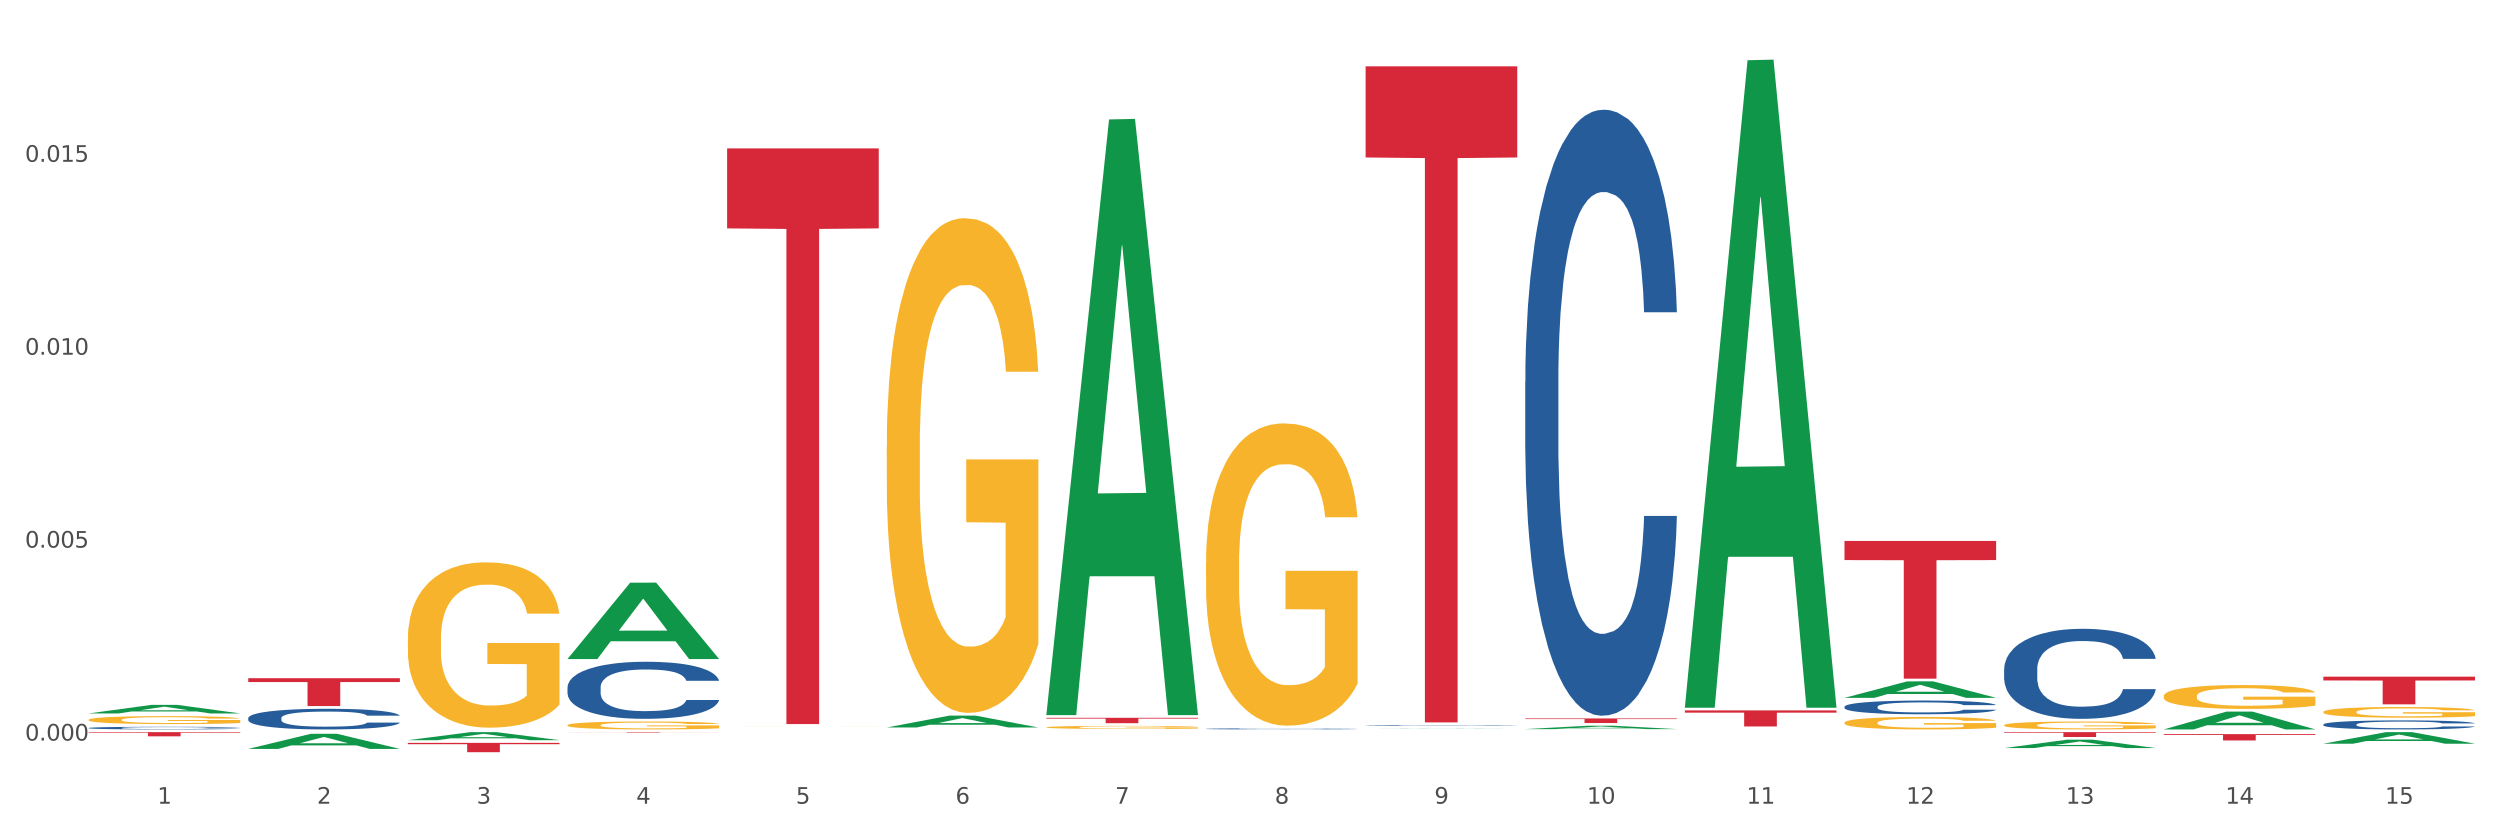 <?xml version="1.0" encoding="utf-8" standalone="no"?>
<!DOCTYPE svg PUBLIC "-//W3C//DTD SVG 1.1//EN"
  "http://www.w3.org/Graphics/SVG/1.1/DTD/svg11.dtd">
<svg xmlns:xlink="http://www.w3.org/1999/xlink" width="1080pt" height="360pt" viewBox="0 0 1080 360" xmlns="http://www.w3.org/2000/svg" version="1.1">
 <rect x="0" y="0" width="1080" height="360" fill="#333333" stroke="none"/>
 <defs>
  <style type="text/css">*{stroke-linejoin: round; stroke-linecap: butt}</style>
 </defs>
 <g id="figure_1">
  <g id="patch_1">
   <path d="M 0 360 
L 1080 360 
L 1080 0 
L 0 0 
z
" style="fill: #ffffff; stroke: #ffffff; stroke-linejoin: miter"/>
  </g>
  <g id="axes_1">
   <g id="matplotlib.axis_1">
    <g id="xtick_1">
     <g id="text_1">
      <!-- 1 -->
      <g style="fill: #4d4d4d" transform="translate(67.984 347.204) scale(0.096 -0.096)">
       <defs>
        <path id="DejaVuSans-31" d="M 794 531 
L 1825 531 
L 1825 4091 
L 703 3866 
L 703 4441 
L 1819 4666 
L 2450 4666 
L 2450 531 
L 3481 531 
L 3481 0 
L 794 0 
L 794 531 
z
" transform="scale(0.016)"/>
       </defs>
       <use xlink:href="#DejaVuSans-31"/>
      </g>
     </g>
    </g>
    <g id="xtick_2">
     <g id="text_2">
      <!-- 2 -->
      <g style="fill: #4d4d4d" transform="translate(136.942 347.204) scale(0.096 -0.096)">
       <defs>
        <path id="DejaVuSans-32" d="M 1228 531 
L 3431 531 
L 3431 0 
L 469 0 
L 469 531 
Q 828 903 1448 1529 
Q 2069 2156 2228 2338 
Q 2531 2678 2651 2914 
Q 2772 3150 2772 3378 
Q 2772 3750 2511 3984 
Q 2250 4219 1831 4219 
Q 1534 4219 1204 4116 
Q 875 4013 500 3803 
L 500 4441 
Q 881 4594 1212 4672 
Q 1544 4750 1819 4750 
Q 2544 4750 2975 4387 
Q 3406 4025 3406 3419 
Q 3406 3131 3298 2873 
Q 3191 2616 2906 2266 
Q 2828 2175 2409 1742 
Q 1991 1309 1228 531 
z
" transform="scale(0.016)"/>
       </defs>
       <use xlink:href="#DejaVuSans-32"/>
      </g>
     </g>
    </g>
    <g id="xtick_3">
     <g id="text_3">
      <!-- 3 -->
      <g style="fill: #4d4d4d" transform="translate(205.899 347.204) scale(0.096 -0.096)">
       <defs>
        <path id="DejaVuSans-33" d="M 2597 2516 
Q 3050 2419 3304 2112 
Q 3559 1806 3559 1356 
Q 3559 666 3084 287 
Q 2609 -91 1734 -91 
Q 1441 -91 1130 -33 
Q 819 25 488 141 
L 488 750 
Q 750 597 1062 519 
Q 1375 441 1716 441 
Q 2309 441 2620 675 
Q 2931 909 2931 1356 
Q 2931 1769 2642 2001 
Q 2353 2234 1838 2234 
L 1294 2234 
L 1294 2753 
L 1863 2753 
Q 2328 2753 2575 2939 
Q 2822 3125 2822 3475 
Q 2822 3834 2567 4026 
Q 2313 4219 1838 4219 
Q 1578 4219 1281 4162 
Q 984 4106 628 3988 
L 628 4550 
Q 988 4650 1302 4700 
Q 1616 4750 1894 4750 
Q 2613 4750 3031 4423 
Q 3450 4097 3450 3541 
Q 3450 3153 3228 2886 
Q 3006 2619 2597 2516 
z
" transform="scale(0.016)"/>
       </defs>
       <use xlink:href="#DejaVuSans-33"/>
      </g>
     </g>
    </g>
    <g id="xtick_4">
     <g id="text_4">
      <!-- 4 -->
      <g style="fill: #4d4d4d" transform="translate(274.857 347.204) scale(0.096 -0.096)">
       <defs>
        <path id="DejaVuSans-34" d="M 2419 4116 
L 825 1625 
L 2419 1625 
L 2419 4116 
z
M 2253 4666 
L 3047 4666 
L 3047 1625 
L 3713 1625 
L 3713 1100 
L 3047 1100 
L 3047 0 
L 2419 0 
L 2419 1100 
L 313 1100 
L 313 1709 
L 2253 4666 
z
" transform="scale(0.016)"/>
       </defs>
       <use xlink:href="#DejaVuSans-34"/>
      </g>
     </g>
    </g>
    <g id="xtick_5">
     <g id="text_5">
      <!-- 5 -->
      <g style="fill: #4d4d4d" transform="translate(343.815 347.204) scale(0.096 -0.096)">
       <defs>
        <path id="DejaVuSans-35" d="M 691 4666 
L 3169 4666 
L 3169 4134 
L 1269 4134 
L 1269 2991 
Q 1406 3038 1543 3061 
Q 1681 3084 1819 3084 
Q 2600 3084 3056 2656 
Q 3513 2228 3513 1497 
Q 3513 744 3044 326 
Q 2575 -91 1722 -91 
Q 1428 -91 1123 -41 
Q 819 9 494 109 
L 494 744 
Q 775 591 1075 516 
Q 1375 441 1709 441 
Q 2250 441 2565 725 
Q 2881 1009 2881 1497 
Q 2881 1984 2565 2268 
Q 2250 2553 1709 2553 
Q 1456 2553 1204 2497 
Q 953 2441 691 2322 
L 691 4666 
z
" transform="scale(0.016)"/>
       </defs>
       <use xlink:href="#DejaVuSans-35"/>
      </g>
     </g>
    </g>
    <g id="xtick_6">
     <g id="text_6">
      <!-- 6 -->
      <g style="fill: #4d4d4d" transform="translate(412.772 347.204) scale(0.096 -0.096)">
       <defs>
        <path id="DejaVuSans-36" d="M 2113 2584 
Q 1688 2584 1439 2293 
Q 1191 2003 1191 1497 
Q 1191 994 1439 701 
Q 1688 409 2113 409 
Q 2538 409 2786 701 
Q 3034 994 3034 1497 
Q 3034 2003 2786 2293 
Q 2538 2584 2113 2584 
z
M 3366 4563 
L 3366 3988 
Q 3128 4100 2886 4159 
Q 2644 4219 2406 4219 
Q 1781 4219 1451 3797 
Q 1122 3375 1075 2522 
Q 1259 2794 1537 2939 
Q 1816 3084 2150 3084 
Q 2853 3084 3261 2657 
Q 3669 2231 3669 1497 
Q 3669 778 3244 343 
Q 2819 -91 2113 -91 
Q 1303 -91 875 529 
Q 447 1150 447 2328 
Q 447 3434 972 4092 
Q 1497 4750 2381 4750 
Q 2619 4750 2861 4703 
Q 3103 4656 3366 4563 
z
" transform="scale(0.016)"/>
       </defs>
       <use xlink:href="#DejaVuSans-36"/>
      </g>
     </g>
    </g>
    <g id="xtick_7">
     <g id="text_7">
      <!-- 7 -->
      <g style="fill: #4d4d4d" transform="translate(481.73 347.204) scale(0.096 -0.096)">
       <defs>
        <path id="DejaVuSans-37" d="M 525 4666 
L 3525 4666 
L 3525 4397 
L 1831 0 
L 1172 0 
L 2766 4134 
L 525 4134 
L 525 4666 
z
" transform="scale(0.016)"/>
       </defs>
       <use xlink:href="#DejaVuSans-37"/>
      </g>
     </g>
    </g>
    <g id="xtick_8">
     <g id="text_8">
      <!-- 8 -->
      <g style="fill: #4d4d4d" transform="translate(550.688 347.204) scale(0.096 -0.096)">
       <defs>
        <path id="DejaVuSans-38" d="M 2034 2216 
Q 1584 2216 1326 1975 
Q 1069 1734 1069 1313 
Q 1069 891 1326 650 
Q 1584 409 2034 409 
Q 2484 409 2743 651 
Q 3003 894 3003 1313 
Q 3003 1734 2745 1975 
Q 2488 2216 2034 2216 
z
M 1403 2484 
Q 997 2584 770 2862 
Q 544 3141 544 3541 
Q 544 4100 942 4425 
Q 1341 4750 2034 4750 
Q 2731 4750 3128 4425 
Q 3525 4100 3525 3541 
Q 3525 3141 3298 2862 
Q 3072 2584 2669 2484 
Q 3125 2378 3379 2068 
Q 3634 1759 3634 1313 
Q 3634 634 3220 271 
Q 2806 -91 2034 -91 
Q 1263 -91 848 271 
Q 434 634 434 1313 
Q 434 1759 690 2068 
Q 947 2378 1403 2484 
z
M 1172 3481 
Q 1172 3119 1398 2916 
Q 1625 2713 2034 2713 
Q 2441 2713 2670 2916 
Q 2900 3119 2900 3481 
Q 2900 3844 2670 4047 
Q 2441 4250 2034 4250 
Q 1625 4250 1398 4047 
Q 1172 3844 1172 3481 
z
" transform="scale(0.016)"/>
       </defs>
       <use xlink:href="#DejaVuSans-38"/>
      </g>
     </g>
    </g>
    <g id="xtick_9">
     <g id="text_9">
      <!-- 9 -->
      <g style="fill: #4d4d4d" transform="translate(619.645 347.204) scale(0.096 -0.096)">
       <defs>
        <path id="DejaVuSans-39" d="M 703 97 
L 703 672 
Q 941 559 1184 500 
Q 1428 441 1663 441 
Q 2288 441 2617 861 
Q 2947 1281 2994 2138 
Q 2813 1869 2534 1725 
Q 2256 1581 1919 1581 
Q 1219 1581 811 2004 
Q 403 2428 403 3163 
Q 403 3881 828 4315 
Q 1253 4750 1959 4750 
Q 2769 4750 3195 4129 
Q 3622 3509 3622 2328 
Q 3622 1225 3098 567 
Q 2575 -91 1691 -91 
Q 1453 -91 1209 -44 
Q 966 3 703 97 
z
M 1959 2075 
Q 2384 2075 2632 2365 
Q 2881 2656 2881 3163 
Q 2881 3666 2632 3958 
Q 2384 4250 1959 4250 
Q 1534 4250 1286 3958 
Q 1038 3666 1038 3163 
Q 1038 2656 1286 2365 
Q 1534 2075 1959 2075 
z
" transform="scale(0.016)"/>
       </defs>
       <use xlink:href="#DejaVuSans-39"/>
      </g>
     </g>
    </g>
    <g id="xtick_10">
     <g id="text_10">
      <!-- 10 -->
      <g style="fill: #4d4d4d" transform="translate(685.549 347.204) scale(0.096 -0.096)">
       <defs>
        <path id="DejaVuSans-30" d="M 2034 4250 
Q 1547 4250 1301 3770 
Q 1056 3291 1056 2328 
Q 1056 1369 1301 889 
Q 1547 409 2034 409 
Q 2525 409 2770 889 
Q 3016 1369 3016 2328 
Q 3016 3291 2770 3770 
Q 2525 4250 2034 4250 
z
M 2034 4750 
Q 2819 4750 3233 4129 
Q 3647 3509 3647 2328 
Q 3647 1150 3233 529 
Q 2819 -91 2034 -91 
Q 1250 -91 836 529 
Q 422 1150 422 2328 
Q 422 3509 836 4129 
Q 1250 4750 2034 4750 
z
" transform="scale(0.016)"/>
       </defs>
       <use xlink:href="#DejaVuSans-31"/>
       <use xlink:href="#DejaVuSans-30" transform="translate(63.623 0)"/>
      </g>
     </g>
    </g>
    <g id="xtick_11">
     <g id="text_11">
      <!-- 11 -->
      <g style="fill: #4d4d4d" transform="translate(754.506 347.204) scale(0.096 -0.096)">
       <use xlink:href="#DejaVuSans-31"/>
       <use xlink:href="#DejaVuSans-31" transform="translate(63.623 0)"/>
      </g>
     </g>
    </g>
    <g id="xtick_12">
     <g id="text_12">
      <!-- 12 -->
      <g style="fill: #4d4d4d" transform="translate(823.464 347.204) scale(0.096 -0.096)">
       <use xlink:href="#DejaVuSans-31"/>
       <use xlink:href="#DejaVuSans-32" transform="translate(63.623 0)"/>
      </g>
     </g>
    </g>
    <g id="xtick_13">
     <g id="text_13">
      <!-- 13 -->
      <g style="fill: #4d4d4d" transform="translate(892.422 347.204) scale(0.096 -0.096)">
       <use xlink:href="#DejaVuSans-31"/>
       <use xlink:href="#DejaVuSans-33" transform="translate(63.623 0)"/>
      </g>
     </g>
    </g>
    <g id="xtick_14">
     <g id="text_14">
      <!-- 14 -->
      <g style="fill: #4d4d4d" transform="translate(961.379 347.204) scale(0.096 -0.096)">
       <use xlink:href="#DejaVuSans-31"/>
       <use xlink:href="#DejaVuSans-34" transform="translate(63.623 0)"/>
      </g>
     </g>
    </g>
    <g id="xtick_15">
     <g id="text_15">
      <!-- 15 -->
      <g style="fill: #4d4d4d" transform="translate(1030.337 347.204) scale(0.096 -0.096)">
       <use xlink:href="#DejaVuSans-31"/>
       <use xlink:href="#DejaVuSans-35" transform="translate(63.623 0)"/>
      </g>
     </g>
    </g>
    <g id="xtick_16"/>
    <g id="xtick_17"/>
    <g id="xtick_18"/>
    <g id="xtick_19"/>
    <g id="xtick_20"/>
    <g id="xtick_21"/>
    <g id="xtick_22"/>
    <g id="xtick_23"/>
    <g id="xtick_24"/>
    <g id="xtick_25"/>
    <g id="xtick_26"/>
    <g id="xtick_27"/>
    <g id="xtick_28"/>
    <g id="xtick_29"/>
   </g>
   <g id="matplotlib.axis_2">
    <g id="ytick_1">
     <g id="text_16">
      <!-- 0.000 -->
      <g style="fill: #4d4d4d" transform="translate(10.8 319.924) scale(0.096 -0.096)">
       <defs>
        <path id="DejaVuSans-2e" d="M 684 794 
L 1344 794 
L 1344 0 
L 684 0 
L 684 794 
z
" transform="scale(0.016)"/>
       </defs>
       <use xlink:href="#DejaVuSans-30"/>
       <use xlink:href="#DejaVuSans-2e" transform="translate(63.623 0)"/>
       <use xlink:href="#DejaVuSans-30" transform="translate(95.41 0)"/>
       <use xlink:href="#DejaVuSans-30" transform="translate(159.033 0)"/>
       <use xlink:href="#DejaVuSans-30" transform="translate(222.656 0)"/>
      </g>
     </g>
    </g>
    <g id="ytick_2">
     <g id="text_17">
      <!-- 0.005 -->
      <g style="fill: #4d4d4d" transform="translate(10.8 236.579) scale(0.096 -0.096)">
       <use xlink:href="#DejaVuSans-30"/>
       <use xlink:href="#DejaVuSans-2e" transform="translate(63.623 0)"/>
       <use xlink:href="#DejaVuSans-30" transform="translate(95.41 0)"/>
       <use xlink:href="#DejaVuSans-30" transform="translate(159.033 0)"/>
       <use xlink:href="#DejaVuSans-35" transform="translate(222.656 0)"/>
      </g>
     </g>
    </g>
    <g id="ytick_3">
     <g id="text_18">
      <!-- 0.010 -->
      <g style="fill: #4d4d4d" transform="translate(10.8 153.235) scale(0.096 -0.096)">
       <use xlink:href="#DejaVuSans-30"/>
       <use xlink:href="#DejaVuSans-2e" transform="translate(63.623 0)"/>
       <use xlink:href="#DejaVuSans-30" transform="translate(95.41 0)"/>
       <use xlink:href="#DejaVuSans-31" transform="translate(159.033 0)"/>
       <use xlink:href="#DejaVuSans-30" transform="translate(222.656 0)"/>
      </g>
     </g>
    </g>
    <g id="ytick_4">
     <g id="text_19">
      <!-- 0.015 -->
      <g style="fill: #4d4d4d" transform="translate(10.8 69.89) scale(0.096 -0.096)">
       <use xlink:href="#DejaVuSans-30"/>
       <use xlink:href="#DejaVuSans-2e" transform="translate(63.623 0)"/>
       <use xlink:href="#DejaVuSans-30" transform="translate(95.41 0)"/>
       <use xlink:href="#DejaVuSans-31" transform="translate(159.033 0)"/>
       <use xlink:href="#DejaVuSans-35" transform="translate(222.656 0)"/>
      </g>
     </g>
    </g>
    <g id="ytick_5"/>
    <g id="ytick_6"/>
    <g id="ytick_7"/>
    <g id="ytick_8"/>
   </g>
   <g id="PolyCollection_1">
    <path d="M 1003.69 292.31 
L 1069.2 292.31 
L 1069.2 293.97 
L 1043.431 293.981 
L 1043.431 304.258 
L 1029.304 304.258 
L 1029.304 293.981 
L 1003.69 293.97 
L 1003.69 292.321 
L 1003.69 292.31 
z
" clip-path="url(#p5c1c0d2652)" style="fill: #d62839"/>
    <path d="M 865.775 316.277 
L 931.285 316.277 
L 931.285 316.57 
L 905.515 316.572 
L 905.515 318.384 
L 891.389 318.384 
L 891.389 316.572 
L 865.775 316.57 
L 865.775 316.279 
L 865.775 316.277 
z
" clip-path="url(#p5c1c0d2652)" style="fill: #d62839"/>
    <path d="M 934.733 317.15 
L 1000.242 317.15 
L 1000.242 317.529 
L 974.473 317.531 
L 974.473 319.874 
L 960.347 319.874 
L 960.347 317.531 
L 934.733 317.529 
L 934.733 317.152 
L 934.733 317.15 
z
" clip-path="url(#p5c1c0d2652)" style="fill: #d62839"/>
    <path d="M 107.241 292.969 
L 172.75 292.969 
L 172.75 294.645 
L 146.981 294.657 
L 146.981 305.035 
L 132.855 305.035 
L 132.855 294.657 
L 107.241 294.645 
L 107.241 292.98 
L 107.241 292.969 
z
" clip-path="url(#p5c1c0d2652)" style="fill: #d62839"/>
    <path d="M 245.156 316.277 
L 310.666 316.277 
L 310.666 316.307 
L 284.897 316.307 
L 284.897 316.491 
L 270.77 316.491 
L 270.77 316.307 
L 245.156 316.307 
L 245.156 316.277 
L 245.156 316.277 
z
" clip-path="url(#p5c1c0d2652)" style="fill: #d62839"/>
    <path d="M 314.114 64.104 
L 379.623 64.104 
L 379.623 98.665 
L 353.854 98.899 
L 353.854 312.806 
L 339.728 312.806 
L 339.728 98.899 
L 314.114 98.665 
L 314.114 64.338 
L 314.114 64.104 
z
" clip-path="url(#p5c1c0d2652)" style="fill: #d62839"/>
    <path d="M 176.198 320.92 
L 241.708 320.92 
L 241.708 321.48 
L 215.939 321.484 
L 215.939 324.95 
L 201.812 324.95 
L 201.812 321.484 
L 176.198 321.48 
L 176.198 320.924 
L 176.198 320.92 
z
" clip-path="url(#p5c1c0d2652)" style="fill: #d62839"/>
    <path d="M 1003.69 307.557 
L 1003.768 307.553 
L 1003.768 307.401 
L 1003.922 307.27 
L 1004.696 306.953 
L 1005.856 306.691 
L 1006.707 306.552 
L 1007.557 306.438 
L 1008.563 306.324 
L 1009.8 306.206 
L 1012.043 306.032 
L 1013.435 305.944 
L 1015.137 305.851 
L 1018.231 305.716 
L 1020.474 305.639 
L 1022.794 305.576 
L 1026.584 305.5 
L 1029.059 305.466 
L 1031.688 305.441 
L 1034.86 305.424 
L 1037.257 305.42 
L 1042.517 305.433 
L 1047.002 305.471 
L 1049.168 305.5 
L 1051.952 305.551 
L 1053.422 305.585 
L 1055.82 305.652 
L 1058.295 305.741 
L 1059.996 305.817 
L 1062.548 305.961 
L 1064.482 306.104 
L 1066.261 306.282 
L 1067.189 306.404 
L 1067.885 306.518 
L 1068.504 306.649 
L 1069.123 306.856 
L 1055.201 306.856 
L 1054.659 306.708 
L 1053.809 306.569 
L 1052.571 306.434 
L 1051.488 306.349 
L 1049.632 306.244 
L 1047.931 306.176 
L 1046.152 306.125 
L 1043.986 306.083 
L 1042.285 306.062 
L 1039.887 306.045 
L 1035.169 306.049 
L 1031.998 306.083 
L 1029.832 306.125 
L 1028.44 306.163 
L 1027.203 306.206 
L 1025.81 306.265 
L 1024.186 306.353 
L 1023.026 306.434 
L 1021.866 306.535 
L 1020.938 306.636 
L 1020.087 306.755 
L 1019.391 306.881 
L 1018.85 307.012 
L 1018.385 307.173 
L 1017.999 307.439 
L 1017.999 308.018 
L 1018.153 308.149 
L 1018.54 308.322 
L 1019.004 308.453 
L 1019.778 308.609 
L 1020.474 308.715 
L 1021.789 308.867 
L 1023.258 308.993 
L 1024.418 309.074 
L 1025.578 309.141 
L 1027.589 309.234 
L 1029.832 309.31 
L 1031.766 309.357 
L 1034.396 309.399 
L 1036.174 309.416 
L 1037.721 309.424 
L 1041.511 309.424 
L 1044.218 309.412 
L 1047.235 309.382 
L 1049.555 309.344 
L 1051.488 309.298 
L 1053.654 309.222 
L 1055.046 309.15 
L 1055.046 308.267 
L 1038.031 308.263 
L 1038.031 307.676 
L 1069.2 307.676 
L 1069.2 309.399 
L 1067.885 309.488 
L 1066.416 309.568 
L 1064.869 309.64 
L 1062.548 309.728 
L 1059.764 309.813 
L 1057.289 309.872 
L 1054.659 309.923 
L 1051.566 309.969 
L 1047.544 310.011 
L 1045.069 310.028 
L 1041.975 310.041 
L 1038.34 310.045 
L 1035.169 310.037 
L 1032.075 310.016 
L 1028.827 309.978 
L 1025.656 309.923 
L 1023.258 309.868 
L 1020.86 309.8 
L 1018.308 309.712 
L 1016.297 309.627 
L 1014.75 309.551 
L 1013.049 309.454 
L 1011.193 309.327 
L 1009.8 309.213 
L 1008.563 309.095 
L 1007.248 308.943 
L 1006.32 308.812 
L 1005.392 308.647 
L 1004.85 308.525 
L 1004.232 308.334 
L 1003.768 308.068 
L 1003.69 307.557 
z
" clip-path="url(#p5c1c0d2652)" style="fill: #f7b32b"/>
    <path d="M 314.114 313.982 
L 314.191 313.982 
L 314.191 313.981 
L 314.346 313.98 
L 315.119 313.978 
L 316.279 313.976 
L 317.13 313.975 
L 317.981 313.974 
L 318.986 313.974 
L 320.224 313.973 
L 322.467 313.972 
L 323.859 313.971 
L 325.56 313.971 
L 328.654 313.97 
L 330.897 313.969 
L 333.217 313.969 
L 337.007 313.968 
L 339.482 313.968 
L 342.112 313.968 
L 345.283 313.968 
L 347.681 313.968 
L 352.94 313.968 
L 357.426 313.968 
L 359.591 313.968 
L 362.376 313.969 
L 363.845 313.969 
L 366.243 313.969 
L 368.718 313.97 
L 370.42 313.97 
L 372.972 313.971 
L 374.905 313.972 
L 376.684 313.973 
L 377.612 313.974 
L 378.309 313.975 
L 378.927 313.976 
L 379.546 313.977 
L 365.624 313.977 
L 365.083 313.976 
L 364.232 313.975 
L 362.995 313.974 
L 361.912 313.974 
L 360.056 313.973 
L 358.354 313.973 
L 356.575 313.972 
L 354.409 313.972 
L 352.708 313.972 
L 350.31 313.972 
L 345.592 313.972 
L 342.421 313.972 
L 340.256 313.972 
L 338.863 313.973 
L 337.626 313.973 
L 336.234 313.973 
L 334.61 313.974 
L 333.449 313.974 
L 332.289 313.975 
L 331.361 313.976 
L 330.51 313.976 
L 329.814 313.977 
L 329.273 313.978 
L 328.809 313.979 
L 328.422 313.981 
L 328.422 313.985 
L 328.577 313.985 
L 328.964 313.987 
L 329.428 313.987 
L 330.201 313.988 
L 330.897 313.989 
L 332.212 313.99 
L 333.681 313.991 
L 334.842 313.991 
L 336.002 313.992 
L 338.013 313.992 
L 340.256 313.993 
L 342.189 313.993 
L 344.819 313.993 
L 346.598 313.994 
L 348.145 313.994 
L 351.935 313.994 
L 354.642 313.994 
L 357.658 313.993 
L 359.978 313.993 
L 361.912 313.993 
L 364.077 313.992 
L 365.47 313.992 
L 365.47 313.986 
L 348.454 313.986 
L 348.454 313.982 
L 379.623 313.982 
L 379.623 313.993 
L 378.309 313.994 
L 376.839 313.995 
L 375.292 313.995 
L 372.972 313.996 
L 370.188 313.996 
L 367.713 313.997 
L 365.083 313.997 
L 361.989 313.997 
L 357.967 313.997 
L 355.492 313.998 
L 352.399 313.998 
L 348.763 313.998 
L 345.592 313.998 
L 342.499 313.997 
L 339.25 313.997 
L 336.079 313.997 
L 333.681 313.996 
L 331.284 313.996 
L 328.732 313.995 
L 326.721 313.995 
L 325.174 313.994 
L 323.472 313.994 
L 321.616 313.993 
L 320.224 313.992 
L 318.986 313.991 
L 317.671 313.991 
L 316.743 313.99 
L 315.815 313.989 
L 315.274 313.988 
L 314.655 313.987 
L 314.191 313.985 
L 314.114 313.982 
z
" clip-path="url(#p5c1c0d2652)" style="fill: #f7b32b"/>
    <path d="M 383.071 193.005 
L 383.149 192.81 
L 383.149 185.783 
L 383.303 179.732 
L 384.077 165.092 
L 385.237 152.99 
L 386.088 146.549 
L 386.938 141.279 
L 387.944 136.009 
L 389.181 130.543 
L 391.424 122.54 
L 392.817 118.441 
L 394.518 114.147 
L 397.612 107.901 
L 399.855 104.388 
L 402.175 101.46 
L 405.965 97.946 
L 408.44 96.385 
L 411.07 95.214 
L 414.241 94.433 
L 416.638 94.238 
L 421.898 94.823 
L 426.384 96.58 
L 428.549 97.946 
L 431.334 100.289 
L 432.803 101.85 
L 435.201 104.973 
L 437.676 109.072 
L 439.377 112.586 
L 441.93 119.222 
L 443.863 125.859 
L 445.642 134.057 
L 446.57 139.717 
L 447.266 144.988 
L 447.885 151.039 
L 448.504 160.603 
L 434.582 160.603 
L 434.041 153.771 
L 433.19 147.33 
L 431.952 141.084 
L 430.869 137.18 
L 429.013 132.3 
L 427.312 129.177 
L 425.533 126.835 
L 423.367 124.883 
L 421.666 123.907 
L 419.268 123.126 
L 414.55 123.321 
L 411.379 124.883 
L 409.213 126.835 
L 407.821 128.591 
L 406.584 130.543 
L 405.191 133.276 
L 403.567 137.375 
L 402.407 141.084 
L 401.247 145.768 
L 400.319 150.453 
L 399.468 155.918 
L 398.772 161.774 
L 398.231 167.825 
L 397.767 175.242 
L 397.38 187.539 
L 397.38 214.281 
L 397.534 220.332 
L 397.921 228.335 
L 398.385 234.385 
L 399.159 241.608 
L 399.855 246.487 
L 401.17 253.514 
L 402.639 259.37 
L 403.799 263.079 
L 404.959 266.202 
L 406.97 270.496 
L 409.213 274.009 
L 411.147 276.157 
L 413.777 278.108 
L 415.555 278.889 
L 417.102 279.28 
L 420.892 279.28 
L 423.599 278.694 
L 426.616 277.328 
L 428.936 275.571 
L 430.869 273.424 
L 433.035 269.91 
L 434.427 266.592 
L 434.427 225.797 
L 417.412 225.602 
L 417.412 198.47 
L 448.581 198.47 
L 448.581 278.108 
L 447.266 282.208 
L 445.797 285.916 
L 444.25 289.234 
L 441.93 293.333 
L 439.145 297.237 
L 436.67 299.97 
L 434.041 302.312 
L 430.947 304.459 
L 426.925 306.411 
L 424.45 307.192 
L 421.356 307.778 
L 417.721 307.973 
L 414.55 307.582 
L 411.456 306.607 
L 408.208 304.85 
L 405.037 302.312 
L 402.639 299.775 
L 400.242 296.652 
L 397.689 292.553 
L 395.678 288.649 
L 394.131 285.135 
L 392.43 280.646 
L 390.574 274.79 
L 389.181 269.52 
L 387.944 264.055 
L 386.629 257.028 
L 385.701 250.977 
L 384.773 243.364 
L 384.231 237.704 
L 383.613 228.92 
L 383.149 216.623 
L 383.071 193.005 
z
" clip-path="url(#p5c1c0d2652)" style="fill: #f7b32b"/>
    <path d="M 245.156 313.274 
L 245.233 313.271 
L 245.233 313.158 
L 245.388 313.061 
L 246.161 312.827 
L 247.322 312.633 
L 248.172 312.53 
L 249.023 312.445 
L 250.029 312.361 
L 251.266 312.274 
L 253.509 312.145 
L 254.901 312.08 
L 256.603 312.011 
L 259.697 311.911 
L 261.939 311.855 
L 264.26 311.808 
L 268.05 311.752 
L 270.525 311.727 
L 273.154 311.708 
L 276.325 311.695 
L 278.723 311.692 
L 283.982 311.702 
L 288.468 311.73 
L 290.634 311.752 
L 293.418 311.789 
L 294.888 311.814 
L 297.285 311.864 
L 299.76 311.93 
L 301.462 311.986 
L 304.014 312.092 
L 305.948 312.199 
L 307.727 312.33 
L 308.655 312.42 
L 309.351 312.505 
L 309.97 312.602 
L 310.588 312.755 
L 296.667 312.755 
L 296.125 312.646 
L 295.274 312.542 
L 294.037 312.442 
L 292.954 312.38 
L 291.098 312.302 
L 289.396 312.252 
L 287.617 312.214 
L 285.452 312.183 
L 283.75 312.167 
L 281.353 312.155 
L 276.635 312.158 
L 273.464 312.183 
L 271.298 312.214 
L 269.906 312.242 
L 268.668 312.274 
L 267.276 312.317 
L 265.652 312.383 
L 264.492 312.442 
L 263.332 312.517 
L 262.404 312.592 
L 261.553 312.68 
L 260.857 312.774 
L 260.315 312.871 
L 259.851 312.989 
L 259.464 313.186 
L 259.464 313.615 
L 259.619 313.711 
L 260.006 313.84 
L 260.47 313.936 
L 261.243 314.052 
L 261.939 314.13 
L 263.254 314.243 
L 264.724 314.337 
L 265.884 314.396 
L 267.044 314.446 
L 269.055 314.515 
L 271.298 314.571 
L 273.232 314.605 
L 275.861 314.637 
L 277.64 314.649 
L 279.187 314.655 
L 282.977 314.655 
L 285.684 314.646 
L 288.7 314.624 
L 291.021 314.596 
L 292.954 314.562 
L 295.12 314.505 
L 296.512 314.452 
L 296.512 313.799 
L 279.496 313.796 
L 279.496 313.361 
L 310.666 313.361 
L 310.666 314.637 
L 309.351 314.702 
L 307.881 314.762 
L 306.335 314.815 
L 304.014 314.88 
L 301.23 314.943 
L 298.755 314.987 
L 296.125 315.024 
L 293.031 315.059 
L 289.01 315.09 
L 286.535 315.102 
L 283.441 315.112 
L 279.806 315.115 
L 276.635 315.109 
L 273.541 315.093 
L 270.293 315.065 
L 267.121 315.024 
L 264.724 314.984 
L 262.326 314.934 
L 259.774 314.868 
L 257.763 314.805 
L 256.216 314.749 
L 254.515 314.677 
L 252.658 314.584 
L 251.266 314.499 
L 250.029 314.412 
L 248.714 314.299 
L 247.786 314.202 
L 246.858 314.08 
L 246.316 313.99 
L 245.697 313.849 
L 245.233 313.652 
L 245.156 313.274 
z
" clip-path="url(#p5c1c0d2652)" style="fill: #f7b32b"/>
    <path d="M 176.198 275.939 
L 176.276 275.873 
L 176.276 273.525 
L 176.43 271.503 
L 177.204 266.61 
L 178.364 262.566 
L 179.215 260.413 
L 180.065 258.652 
L 181.071 256.891 
L 182.308 255.064 
L 184.551 252.39 
L 185.944 251.02 
L 187.645 249.585 
L 190.739 247.497 
L 192.982 246.323 
L 195.302 245.345 
L 199.092 244.171 
L 201.567 243.649 
L 204.197 243.257 
L 207.368 242.996 
L 209.765 242.931 
L 215.025 243.127 
L 219.511 243.714 
L 221.676 244.171 
L 224.461 244.953 
L 225.93 245.475 
L 228.328 246.519 
L 230.803 247.889 
L 232.504 249.063 
L 235.057 251.281 
L 236.99 253.499 
L 238.769 256.238 
L 239.697 258.13 
L 240.393 259.891 
L 241.012 261.914 
L 241.631 265.11 
L 227.709 265.11 
L 227.168 262.827 
L 226.317 260.674 
L 225.079 258.587 
L 223.996 257.282 
L 222.14 255.651 
L 220.439 254.608 
L 218.66 253.825 
L 216.494 253.173 
L 214.793 252.846 
L 212.395 252.585 
L 207.677 252.651 
L 204.506 253.173 
L 202.34 253.825 
L 200.948 254.412 
L 199.711 255.064 
L 198.319 255.978 
L 196.694 257.347 
L 195.534 258.587 
L 194.374 260.152 
L 193.446 261.718 
L 192.595 263.544 
L 191.899 265.501 
L 191.358 267.524 
L 190.894 270.002 
L 190.507 274.112 
L 190.507 283.049 
L 190.662 285.071 
L 191.048 287.746 
L 191.512 289.768 
L 192.286 292.181 
L 192.982 293.812 
L 194.297 296.161 
L 195.766 298.117 
L 196.926 299.357 
L 198.086 300.401 
L 200.097 301.836 
L 202.34 303.01 
L 204.274 303.727 
L 206.904 304.38 
L 208.683 304.641 
L 210.229 304.771 
L 214.019 304.771 
L 216.726 304.575 
L 219.743 304.119 
L 222.063 303.532 
L 223.996 302.814 
L 226.162 301.64 
L 227.554 300.531 
L 227.554 286.898 
L 210.539 286.832 
L 210.539 277.765 
L 241.708 277.765 
L 241.708 304.38 
L 240.393 305.75 
L 238.924 306.989 
L 237.377 308.098 
L 235.057 309.468 
L 232.272 310.773 
L 229.797 311.686 
L 227.168 312.469 
L 224.074 313.186 
L 220.052 313.838 
L 217.577 314.099 
L 214.483 314.295 
L 210.848 314.36 
L 207.677 314.23 
L 204.583 313.904 
L 201.335 313.317 
L 198.164 312.469 
L 195.766 311.621 
L 193.369 310.577 
L 190.816 309.207 
L 188.805 307.902 
L 187.258 306.728 
L 185.557 305.228 
L 183.701 303.271 
L 182.308 301.51 
L 181.071 299.683 
L 179.756 297.335 
L 178.828 295.313 
L 177.9 292.768 
L 177.358 290.877 
L 176.74 287.941 
L 176.276 283.832 
L 176.198 275.939 
z
" clip-path="url(#p5c1c0d2652)" style="fill: #f7b32b"/>
    <path d="M 38.283 316.277 
L 103.793 316.277 
L 103.793 316.528 
L 78.024 316.53 
L 78.024 318.087 
L 63.897 318.087 
L 63.897 316.53 
L 38.283 316.528 
L 38.283 316.279 
L 38.283 316.277 
z
" clip-path="url(#p5c1c0d2652)" style="fill: #d62839"/>
    <path d="M 38.283 310.955 
L 38.36 310.952 
L 38.36 310.839 
L 38.515 310.742 
L 39.288 310.506 
L 40.449 310.311 
L 41.299 310.208 
L 42.15 310.123 
L 43.156 310.038 
L 44.393 309.95 
L 46.636 309.821 
L 48.028 309.755 
L 49.73 309.686 
L 52.824 309.585 
L 55.066 309.529 
L 57.387 309.482 
L 61.177 309.425 
L 63.652 309.4 
L 66.281 309.381 
L 69.452 309.369 
L 71.85 309.365 
L 77.109 309.375 
L 81.595 309.403 
L 83.761 309.425 
L 86.545 309.463 
L 88.015 309.488 
L 90.412 309.538 
L 92.887 309.604 
L 94.589 309.661 
L 97.141 309.768 
L 99.075 309.874 
L 100.854 310.006 
L 101.782 310.098 
L 102.478 310.182 
L 103.097 310.28 
L 103.715 310.434 
L 89.794 310.434 
L 89.252 310.324 
L 88.401 310.22 
L 87.164 310.12 
L 86.081 310.057 
L 84.225 309.978 
L 82.523 309.928 
L 80.744 309.89 
L 78.579 309.859 
L 76.877 309.843 
L 74.48 309.831 
L 69.762 309.834 
L 66.591 309.859 
L 64.425 309.89 
L 63.033 309.918 
L 61.795 309.95 
L 60.403 309.994 
L 58.779 310.06 
L 57.619 310.12 
L 56.459 310.195 
L 55.531 310.27 
L 54.68 310.358 
L 53.984 310.453 
L 53.442 310.55 
L 52.978 310.669 
L 52.592 310.867 
L 52.592 311.298 
L 52.746 311.395 
L 53.133 311.524 
L 53.597 311.622 
L 54.37 311.738 
L 55.066 311.816 
L 56.381 311.93 
L 57.851 312.024 
L 59.011 312.084 
L 60.171 312.134 
L 62.182 312.203 
L 64.425 312.259 
L 66.359 312.294 
L 68.988 312.325 
L 70.767 312.338 
L 72.314 312.344 
L 76.104 312.344 
L 78.811 312.335 
L 81.827 312.313 
L 84.148 312.285 
L 86.081 312.25 
L 88.247 312.193 
L 89.639 312.14 
L 89.639 311.483 
L 72.623 311.48 
L 72.623 311.043 
L 103.793 311.043 
L 103.793 312.325 
L 102.478 312.391 
L 101.008 312.451 
L 99.462 312.505 
L 97.141 312.571 
L 94.357 312.633 
L 91.882 312.677 
L 89.252 312.715 
L 86.159 312.75 
L 82.137 312.781 
L 79.662 312.794 
L 76.568 312.803 
L 72.933 312.806 
L 69.762 312.8 
L 66.668 312.784 
L 63.42 312.756 
L 60.248 312.715 
L 57.851 312.674 
L 55.453 312.624 
L 52.901 312.558 
L 50.89 312.495 
L 49.343 312.439 
L 47.642 312.366 
L 45.785 312.272 
L 44.393 312.187 
L 43.156 312.099 
L 41.841 311.986 
L 40.913 311.889 
L 39.985 311.766 
L 39.443 311.675 
L 38.824 311.534 
L 38.36 311.336 
L 38.283 310.955 
z
" clip-path="url(#p5c1c0d2652)" style="fill: #f7b32b"/>
    <path d="M 1003.69 321.269 
L 1003.758 321.265 
L 1030.772 316.282 
L 1041.983 316.277 
L 1069.2 321.279 
L 1056.233 321.279 
L 1050.357 320.114 
L 1022.465 320.114 
L 1022.263 320.133 
L 1016.59 321.279 
L 1003.69 321.279 
L 1003.69 321.269 
L 1025.977 319.419 
L 1046.846 319.414 
L 1036.513 317.343 
L 1036.378 317.334 
L 1036.243 317.348 
L 1025.91 319.414 
L 1025.977 319.419 
L 1003.69 321.269 
z
" clip-path="url(#p5c1c0d2652)" style="fill: #109648"/>
    <path d="M 934.733 315.1 
L 934.8 315.093 
L 961.814 307.42 
L 973.025 307.413 
L 1000.242 315.115 
L 987.275 315.115 
L 981.4 313.321 
L 953.508 313.321 
L 953.305 313.35 
L 947.632 315.115 
L 934.733 315.115 
L 934.733 315.1 
L 957.019 312.251 
L 977.888 312.244 
L 967.555 309.055 
L 967.42 309.04 
L 967.285 309.062 
L 956.952 312.244 
L 957.019 312.251 
L 934.733 315.1 
z
" clip-path="url(#p5c1c0d2652)" style="fill: #109648"/>
    <path d="M 796.817 312.215 
L 796.895 312.21 
L 796.895 312.033 
L 797.049 311.881 
L 797.823 311.511 
L 798.983 311.206 
L 799.834 311.044 
L 800.684 310.911 
L 801.69 310.778 
L 802.927 310.64 
L 805.17 310.438 
L 806.563 310.335 
L 808.264 310.226 
L 811.358 310.069 
L 813.601 309.98 
L 815.921 309.906 
L 819.711 309.818 
L 822.186 309.778 
L 824.816 309.749 
L 827.987 309.729 
L 830.384 309.724 
L 835.644 309.739 
L 840.129 309.783 
L 842.295 309.818 
L 845.079 309.877 
L 846.549 309.916 
L 848.947 309.995 
L 851.422 310.098 
L 853.123 310.187 
L 855.676 310.354 
L 857.609 310.522 
L 859.388 310.729 
L 860.316 310.871 
L 861.012 311.004 
L 861.631 311.157 
L 862.25 311.398 
L 848.328 311.398 
L 847.786 311.226 
L 846.936 311.063 
L 845.698 310.906 
L 844.615 310.807 
L 842.759 310.684 
L 841.058 310.605 
L 839.279 310.546 
L 837.113 310.497 
L 835.412 310.473 
L 833.014 310.453 
L 828.296 310.458 
L 825.125 310.497 
L 822.959 310.546 
L 821.567 310.591 
L 820.33 310.64 
L 818.937 310.709 
L 817.313 310.812 
L 816.153 310.906 
L 814.993 311.024 
L 814.065 311.142 
L 813.214 311.28 
L 812.518 311.428 
L 811.977 311.58 
L 811.512 311.767 
L 811.126 312.077 
L 811.126 312.752 
L 811.28 312.904 
L 811.667 313.106 
L 812.131 313.259 
L 812.905 313.441 
L 813.601 313.564 
L 814.916 313.741 
L 816.385 313.889 
L 817.545 313.983 
L 818.705 314.061 
L 820.716 314.17 
L 822.959 314.258 
L 824.893 314.312 
L 827.523 314.362 
L 829.301 314.381 
L 830.848 314.391 
L 834.638 314.391 
L 837.345 314.376 
L 840.362 314.342 
L 842.682 314.298 
L 844.615 314.244 
L 846.781 314.155 
L 848.173 314.071 
L 848.173 313.042 
L 831.158 313.037 
L 831.158 312.353 
L 862.327 312.353 
L 862.327 314.362 
L 861.012 314.465 
L 859.543 314.559 
L 857.996 314.642 
L 855.676 314.746 
L 852.891 314.844 
L 850.416 314.913 
L 847.786 314.972 
L 844.693 315.026 
L 840.671 315.076 
L 838.196 315.095 
L 835.102 315.11 
L 831.467 315.115 
L 828.296 315.105 
L 825.202 315.08 
L 821.954 315.036 
L 818.783 314.972 
L 816.385 314.908 
L 813.987 314.829 
L 811.435 314.726 
L 809.424 314.628 
L 807.877 314.539 
L 806.176 314.426 
L 804.32 314.278 
L 802.927 314.145 
L 801.69 314.007 
L 800.375 313.83 
L 799.447 313.677 
L 798.519 313.485 
L 797.977 313.343 
L 797.359 313.121 
L 796.895 312.811 
L 796.817 312.215 
z
" clip-path="url(#p5c1c0d2652)" style="fill: #f7b32b"/>
    <path d="M 865.775 313.278 
L 865.852 313.275 
L 865.852 313.163 
L 866.007 313.066 
L 866.78 312.832 
L 867.941 312.639 
L 868.791 312.536 
L 869.642 312.452 
L 870.648 312.368 
L 871.885 312.28 
L 874.128 312.152 
L 875.52 312.087 
L 877.222 312.018 
L 880.315 311.919 
L 882.558 311.862 
L 884.879 311.816 
L 888.669 311.76 
L 891.144 311.735 
L 893.773 311.716 
L 896.944 311.703 
L 899.342 311.7 
L 904.601 311.71 
L 909.087 311.738 
L 911.253 311.76 
L 914.037 311.797 
L 915.507 311.822 
L 917.904 311.872 
L 920.379 311.937 
L 922.081 311.993 
L 924.633 312.099 
L 926.567 312.205 
L 928.346 312.336 
L 929.274 312.427 
L 929.97 312.511 
L 930.589 312.608 
L 931.207 312.761 
L 917.286 312.761 
L 916.744 312.651 
L 915.893 312.548 
L 914.656 312.449 
L 913.573 312.386 
L 911.717 312.308 
L 910.015 312.258 
L 908.236 312.221 
L 906.071 312.19 
L 904.369 312.174 
L 901.972 312.162 
L 897.254 312.165 
L 894.083 312.19 
L 891.917 312.221 
L 890.525 312.249 
L 889.287 312.28 
L 887.895 312.324 
L 886.271 312.389 
L 885.111 312.449 
L 883.951 312.524 
L 883.022 312.598 
L 882.172 312.686 
L 881.476 312.779 
L 880.934 312.876 
L 880.47 312.994 
L 880.083 313.191 
L 880.083 313.618 
L 880.238 313.715 
L 880.625 313.843 
L 881.089 313.939 
L 881.862 314.055 
L 882.558 314.133 
L 883.873 314.245 
L 885.343 314.338 
L 886.503 314.398 
L 887.663 314.448 
L 889.674 314.516 
L 891.917 314.572 
L 893.851 314.607 
L 896.48 314.638 
L 898.259 314.65 
L 899.806 314.657 
L 903.596 314.657 
L 906.303 314.647 
L 909.319 314.625 
L 911.639 314.597 
L 913.573 314.563 
L 915.739 314.507 
L 917.131 314.454 
L 917.131 313.802 
L 900.115 313.799 
L 900.115 313.365 
L 931.285 313.365 
L 931.285 314.638 
L 929.97 314.703 
L 928.5 314.763 
L 926.953 314.816 
L 924.633 314.881 
L 921.849 314.943 
L 919.374 314.987 
L 916.744 315.024 
L 913.65 315.059 
L 909.629 315.09 
L 907.154 315.102 
L 904.06 315.112 
L 900.425 315.115 
L 897.254 315.109 
L 894.16 315.093 
L 890.911 315.065 
L 887.74 315.024 
L 885.343 314.984 
L 882.945 314.934 
L 880.393 314.869 
L 878.382 314.806 
L 876.835 314.75 
L 875.133 314.678 
L 873.277 314.585 
L 871.885 314.501 
L 870.648 314.413 
L 869.333 314.301 
L 868.405 314.204 
L 867.476 314.083 
L 866.935 313.992 
L 866.316 313.852 
L 865.852 313.656 
L 865.775 313.278 
z
" clip-path="url(#p5c1c0d2652)" style="fill: #f7b32b"/>
    <path d="M 452.029 314.194 
L 452.106 314.193 
L 452.106 314.149 
L 452.261 314.111 
L 453.034 314.02 
L 454.195 313.945 
L 455.045 313.905 
L 455.896 313.872 
L 456.902 313.84 
L 458.139 313.806 
L 460.382 313.756 
L 461.774 313.73 
L 463.476 313.704 
L 466.569 313.665 
L 468.812 313.643 
L 471.133 313.625 
L 474.923 313.603 
L 477.398 313.593 
L 480.027 313.586 
L 483.198 313.581 
L 485.596 313.58 
L 490.855 313.583 
L 495.341 313.594 
L 497.507 313.603 
L 500.291 313.617 
L 501.761 313.627 
L 504.158 313.647 
L 506.633 313.672 
L 508.335 313.694 
L 510.887 313.735 
L 512.821 313.776 
L 514.6 313.827 
L 515.528 313.863 
L 516.224 313.895 
L 516.843 313.933 
L 517.461 313.993 
L 503.54 313.993 
L 502.998 313.95 
L 502.147 313.91 
L 500.91 313.871 
L 499.827 313.847 
L 497.971 313.817 
L 496.269 313.797 
L 494.49 313.783 
L 492.325 313.77 
L 490.623 313.764 
L 488.226 313.759 
L 483.508 313.761 
L 480.337 313.77 
L 478.171 313.783 
L 476.779 313.793 
L 475.541 313.806 
L 474.149 313.823 
L 472.525 313.848 
L 471.365 313.871 
L 470.205 313.9 
L 469.277 313.929 
L 468.426 313.963 
L 467.73 314 
L 467.188 314.037 
L 466.724 314.084 
L 466.337 314.16 
L 466.337 314.326 
L 466.492 314.364 
L 466.879 314.414 
L 467.343 314.451 
L 468.116 314.496 
L 468.812 314.527 
L 470.127 314.57 
L 471.597 314.607 
L 472.757 314.63 
L 473.917 314.649 
L 475.928 314.676 
L 478.171 314.698 
L 480.105 314.711 
L 482.734 314.723 
L 484.513 314.728 
L 486.06 314.73 
L 489.85 314.73 
L 492.557 314.727 
L 495.573 314.718 
L 497.894 314.707 
L 499.827 314.694 
L 501.993 314.672 
L 503.385 314.652 
L 503.385 314.398 
L 486.369 314.397 
L 486.369 314.228 
L 517.539 314.228 
L 517.539 314.723 
L 516.224 314.749 
L 514.754 314.772 
L 513.208 314.792 
L 510.887 314.818 
L 508.103 314.842 
L 505.628 314.859 
L 502.998 314.874 
L 499.904 314.887 
L 495.883 314.899 
L 493.408 314.904 
L 490.314 314.908 
L 486.679 314.909 
L 483.508 314.906 
L 480.414 314.9 
L 477.166 314.889 
L 473.994 314.874 
L 471.597 314.858 
L 469.199 314.839 
L 466.647 314.813 
L 464.636 314.789 
L 463.089 314.767 
L 461.387 314.739 
L 459.531 314.703 
L 458.139 314.67 
L 456.902 314.636 
L 455.587 314.592 
L 454.659 314.554 
L 453.731 314.507 
L 453.189 314.472 
L 452.57 314.417 
L 452.106 314.341 
L 452.029 314.194 
z
" clip-path="url(#p5c1c0d2652)" style="fill: #f7b32b"/>
    <path d="M 520.987 243.251 
L 521.064 243.131 
L 521.064 238.838 
L 521.219 235.141 
L 521.992 226.197 
L 523.152 218.803 
L 524.003 214.867 
L 524.854 211.647 
L 525.859 208.427 
L 527.097 205.088 
L 529.34 200.199 
L 530.732 197.694 
L 532.433 195.071 
L 535.527 191.254 
L 537.77 189.108 
L 540.09 187.319 
L 543.88 185.172 
L 546.355 184.218 
L 548.985 183.503 
L 552.156 183.026 
L 554.554 182.906 
L 559.813 183.264 
L 564.299 184.337 
L 566.464 185.172 
L 569.249 186.603 
L 570.718 187.557 
L 573.116 189.465 
L 575.591 191.97 
L 577.293 194.117 
L 579.845 198.171 
L 581.778 202.226 
L 583.557 207.235 
L 584.485 210.693 
L 585.182 213.913 
L 585.8 217.61 
L 586.419 223.454 
L 572.497 223.454 
L 571.956 219.28 
L 571.105 215.344 
L 569.868 211.528 
L 568.785 209.143 
L 566.929 206.162 
L 565.227 204.253 
L 563.448 202.822 
L 561.282 201.63 
L 559.581 201.033 
L 557.183 200.556 
L 552.465 200.676 
L 549.294 201.63 
L 547.129 202.822 
L 545.736 203.896 
L 544.499 205.088 
L 543.107 206.758 
L 541.483 209.262 
L 540.322 211.528 
L 539.162 214.39 
L 538.234 217.253 
L 537.383 220.592 
L 536.687 224.17 
L 536.146 227.867 
L 535.682 232.398 
L 535.295 239.912 
L 535.295 256.25 
L 535.45 259.947 
L 535.837 264.836 
L 536.301 268.533 
L 537.074 272.946 
L 537.77 275.927 
L 539.085 280.221 
L 540.554 283.798 
L 541.715 286.064 
L 542.875 287.972 
L 544.886 290.596 
L 547.129 292.743 
L 549.062 294.055 
L 551.692 295.247 
L 553.471 295.724 
L 555.018 295.963 
L 558.807 295.963 
L 561.515 295.605 
L 564.531 294.77 
L 566.851 293.697 
L 568.785 292.385 
L 570.95 290.238 
L 572.343 288.211 
L 572.343 263.286 
L 555.327 263.167 
L 555.327 246.59 
L 586.496 246.59 
L 586.496 295.247 
L 585.182 297.752 
L 583.712 300.017 
L 582.165 302.045 
L 579.845 304.549 
L 577.061 306.934 
L 574.586 308.604 
L 571.956 310.035 
L 568.862 311.347 
L 564.84 312.54 
L 562.365 313.017 
L 559.272 313.374 
L 555.636 313.494 
L 552.465 313.255 
L 549.372 312.659 
L 546.123 311.585 
L 542.952 310.035 
L 540.554 308.485 
L 538.157 306.577 
L 535.604 304.072 
L 533.594 301.687 
L 532.047 299.54 
L 530.345 296.798 
L 528.489 293.22 
L 527.097 290 
L 525.859 286.661 
L 524.544 282.367 
L 523.616 278.67 
L 522.688 274.019 
L 522.147 270.561 
L 521.528 265.194 
L 521.064 257.681 
L 520.987 243.251 
z
" clip-path="url(#p5c1c0d2652)" style="fill: #f7b32b"/>
    <path d="M 934.733 300.705 
L 934.81 300.696 
L 934.81 300.357 
L 934.965 300.065 
L 935.738 299.359 
L 936.898 298.775 
L 937.749 298.465 
L 938.6 298.21 
L 939.605 297.956 
L 940.843 297.693 
L 943.086 297.307 
L 944.478 297.109 
L 946.179 296.902 
L 949.273 296.6 
L 951.516 296.431 
L 953.836 296.29 
L 957.626 296.12 
L 960.101 296.045 
L 962.731 295.988 
L 965.902 295.951 
L 968.3 295.941 
L 973.559 295.97 
L 978.045 296.054 
L 980.21 296.12 
L 982.995 296.233 
L 984.464 296.309 
L 986.862 296.459 
L 989.337 296.657 
L 991.038 296.826 
L 993.591 297.147 
L 995.524 297.467 
L 997.303 297.862 
L 998.231 298.135 
L 998.928 298.389 
L 999.546 298.681 
L 1000.165 299.143 
L 986.243 299.143 
L 985.702 298.813 
L 984.851 298.502 
L 983.614 298.201 
L 982.531 298.013 
L 980.674 297.777 
L 978.973 297.627 
L 977.194 297.514 
L 975.028 297.42 
L 973.327 297.372 
L 970.929 297.335 
L 966.211 297.344 
L 963.04 297.42 
L 960.875 297.514 
L 959.482 297.598 
L 958.245 297.693 
L 956.853 297.824 
L 955.229 298.022 
L 954.068 298.201 
L 952.908 298.427 
L 951.98 298.653 
L 951.129 298.917 
L 950.433 299.199 
L 949.892 299.491 
L 949.428 299.849 
L 949.041 300.442 
L 949.041 301.732 
L 949.196 302.024 
L 949.582 302.41 
L 950.047 302.701 
L 950.82 303.05 
L 951.516 303.285 
L 952.831 303.624 
L 954.3 303.907 
L 955.461 304.086 
L 956.621 304.236 
L 958.632 304.443 
L 960.875 304.613 
L 962.808 304.716 
L 965.438 304.81 
L 967.217 304.848 
L 968.764 304.867 
L 972.553 304.867 
L 975.26 304.839 
L 978.277 304.773 
L 980.597 304.688 
L 982.531 304.585 
L 984.696 304.415 
L 986.089 304.255 
L 986.089 302.287 
L 969.073 302.278 
L 969.073 300.969 
L 1000.242 300.969 
L 1000.242 304.81 
L 998.928 305.008 
L 997.458 305.187 
L 995.911 305.347 
L 993.591 305.545 
L 990.806 305.733 
L 988.331 305.865 
L 985.702 305.978 
L 982.608 306.082 
L 978.586 306.176 
L 976.111 306.213 
L 973.017 306.242 
L 969.382 306.251 
L 966.211 306.232 
L 963.118 306.185 
L 959.869 306.1 
L 956.698 305.978 
L 954.3 305.856 
L 951.903 305.705 
L 949.35 305.507 
L 947.34 305.319 
L 945.793 305.149 
L 944.091 304.933 
L 942.235 304.65 
L 940.843 304.396 
L 939.605 304.133 
L 938.29 303.794 
L 937.362 303.502 
L 936.434 303.135 
L 935.893 302.862 
L 935.274 302.438 
L 934.81 301.845 
L 934.733 300.705 
z
" clip-path="url(#p5c1c0d2652)" style="fill: #f7b32b"/>
    <path d="M 520.987 314.862 
L 521.064 314.862 
L 521.064 314.85 
L 521.296 314.834 
L 522.148 314.805 
L 523.232 314.782 
L 525.091 314.756 
L 526.097 314.745 
L 527.414 314.733 
L 530.124 314.714 
L 533.221 314.697 
L 535.389 314.688 
L 537.016 314.682 
L 540.655 314.671 
L 542.746 314.667 
L 544.914 314.663 
L 546.772 314.66 
L 549.87 314.657 
L 552.348 314.656 
L 555.213 314.656 
L 557.613 314.656 
L 560.788 314.658 
L 565.434 314.663 
L 567.215 314.666 
L 569.616 314.671 
L 572.094 314.677 
L 574.107 314.684 
L 576.43 314.694 
L 578.83 314.706 
L 581.153 314.722 
L 582.78 314.737 
L 584.096 314.753 
L 585.257 314.771 
L 586.109 314.792 
L 586.496 314.809 
L 572.326 314.809 
L 571.939 314.794 
L 571.164 314.777 
L 570.39 314.766 
L 569.538 314.756 
L 568.222 314.746 
L 567.06 314.739 
L 565.124 314.731 
L 563.343 314.726 
L 561.872 314.723 
L 560.091 314.721 
L 556.297 314.718 
L 553.587 314.718 
L 551.883 314.719 
L 549.792 314.721 
L 548.011 314.724 
L 545.921 314.729 
L 544.294 314.735 
L 542.668 314.742 
L 541.739 314.747 
L 540.345 314.756 
L 539.416 314.763 
L 538.177 314.776 
L 537.48 314.786 
L 536.241 314.81 
L 535.699 314.827 
L 535.467 314.839 
L 535.312 314.853 
L 535.312 314.918 
L 535.777 314.948 
L 536.164 314.96 
L 536.783 314.974 
L 537.945 314.993 
L 539.648 315.011 
L 541.429 315.024 
L 542.901 315.032 
L 544.294 315.038 
L 545.688 315.042 
L 547.392 315.047 
L 548.786 315.049 
L 550.876 315.052 
L 553.354 315.053 
L 555.29 315.053 
L 559.239 315.051 
L 561.02 315.049 
L 562.724 315.046 
L 564.582 315.041 
L 566.054 315.036 
L 566.905 315.032 
L 568.299 315.024 
L 569.383 315.016 
L 570.313 315.006 
L 570.932 314.998 
L 571.629 314.985 
L 572.171 314.971 
L 572.326 314.964 
L 586.496 314.964 
L 586.187 314.979 
L 585.645 314.993 
L 584.561 315.013 
L 583.709 315.024 
L 582.392 315.038 
L 580.999 315.05 
L 579.063 315.063 
L 577.282 315.073 
L 575.423 315.081 
L 573.41 315.089 
L 569.77 315.099 
L 568.454 315.102 
L 565.666 315.107 
L 563.498 315.11 
L 560.323 315.113 
L 557.071 315.115 
L 553.664 315.115 
L 550.644 315.114 
L 547.314 315.112 
L 545.224 315.109 
L 542.901 315.105 
L 540.19 315.099 
L 537.635 315.092 
L 535.235 315.084 
L 532.989 315.074 
L 530.898 315.063 
L 528.188 315.045 
L 526.175 315.028 
L 524.703 315.011 
L 523.697 314.997 
L 522.69 314.98 
L 522.148 314.968 
L 521.296 314.938 
L 520.987 314.911 
L 520.987 314.862 
z
" clip-path="url(#p5c1c0d2652)" style="fill: #255c99"/>
    <path d="M 245.156 296.955 
L 245.233 296.933 
L 245.233 296.302 
L 245.466 295.447 
L 246.317 293.871 
L 247.402 292.678 
L 249.26 291.282 
L 250.267 290.697 
L 251.583 290.044 
L 254.293 288.986 
L 257.391 288.085 
L 259.559 287.59 
L 261.185 287.275 
L 264.824 286.712 
L 266.915 286.464 
L 269.083 286.262 
L 270.942 286.127 
L 274.039 285.969 
L 276.517 285.901 
L 279.382 285.879 
L 281.783 285.901 
L 284.957 285.992 
L 289.604 286.262 
L 291.385 286.419 
L 293.785 286.689 
L 296.263 287.05 
L 298.276 287.41 
L 300.599 287.928 
L 303 288.603 
L 305.323 289.458 
L 306.949 290.246 
L 308.265 291.079 
L 309.427 292.092 
L 310.279 293.196 
L 310.666 294.119 
L 296.495 294.119 
L 296.108 293.286 
L 295.334 292.385 
L 294.559 291.777 
L 293.708 291.282 
L 292.391 290.719 
L 291.23 290.359 
L 289.294 289.931 
L 287.513 289.661 
L 286.042 289.503 
L 284.261 289.368 
L 280.466 289.233 
L 277.756 289.233 
L 276.052 289.278 
L 273.962 289.391 
L 272.181 289.549 
L 270.09 289.819 
L 268.464 290.111 
L 266.838 290.494 
L 265.908 290.764 
L 264.515 291.259 
L 263.585 291.665 
L 262.346 292.363 
L 261.65 292.858 
L 260.411 294.141 
L 259.869 295.087 
L 259.636 295.739 
L 259.481 296.46 
L 259.481 299.972 
L 259.946 301.548 
L 260.333 302.223 
L 260.953 302.988 
L 262.114 303.979 
L 263.818 304.947 
L 265.599 305.645 
L 267.07 306.073 
L 268.464 306.388 
L 269.858 306.635 
L 271.561 306.861 
L 272.955 306.996 
L 275.046 307.131 
L 277.524 307.198 
L 279.46 307.198 
L 283.409 307.086 
L 285.19 306.973 
L 286.893 306.816 
L 288.752 306.568 
L 290.223 306.298 
L 291.075 306.095 
L 292.469 305.667 
L 293.553 305.217 
L 294.482 304.699 
L 295.101 304.249 
L 295.798 303.574 
L 296.34 302.808 
L 296.495 302.403 
L 310.666 302.403 
L 310.356 303.214 
L 309.814 304.001 
L 308.73 305.06 
L 307.878 305.667 
L 306.562 306.41 
L 305.168 307.041 
L 303.232 307.739 
L 301.451 308.256 
L 299.593 308.707 
L 297.579 309.112 
L 293.94 309.675 
L 292.623 309.832 
L 289.836 310.102 
L 287.668 310.26 
L 284.493 310.418 
L 281.241 310.508 
L 277.833 310.53 
L 274.813 310.485 
L 271.484 310.35 
L 269.393 310.215 
L 267.07 310.012 
L 264.36 309.697 
L 261.804 309.314 
L 259.404 308.864 
L 257.158 308.346 
L 255.068 307.761 
L 252.357 306.793 
L 250.344 305.848 
L 248.873 304.97 
L 247.866 304.227 
L 246.86 303.281 
L 246.317 302.628 
L 245.466 301.052 
L 245.156 299.589 
L 245.156 296.955 
z
" clip-path="url(#p5c1c0d2652)" style="fill: #255c99"/>
    <path d="M 589.944 313.369 
L 590.022 313.369 
L 590.022 313.361 
L 590.254 313.351 
L 591.106 313.331 
L 592.19 313.317 
L 594.048 313.299 
L 595.055 313.292 
L 596.371 313.284 
L 599.082 313.271 
L 602.179 313.26 
L 604.347 313.254 
L 605.973 313.25 
L 609.613 313.243 
L 611.703 313.24 
L 613.872 313.238 
L 615.73 313.236 
L 618.827 313.234 
L 621.305 313.233 
L 624.17 313.233 
L 626.571 313.233 
L 629.746 313.234 
L 634.392 313.238 
L 636.173 313.24 
L 638.573 313.243 
L 641.051 313.247 
L 643.064 313.252 
L 645.388 313.258 
L 647.788 313.266 
L 650.111 313.277 
L 651.737 313.287 
L 653.054 313.297 
L 654.215 313.309 
L 655.067 313.323 
L 655.454 313.334 
L 641.283 313.334 
L 640.896 313.324 
L 640.122 313.313 
L 639.348 313.305 
L 638.496 313.299 
L 637.179 313.292 
L 636.018 313.288 
L 634.082 313.283 
L 632.301 313.279 
L 630.83 313.278 
L 629.049 313.276 
L 625.255 313.274 
L 622.544 313.274 
L 620.841 313.275 
L 618.75 313.276 
L 616.969 313.278 
L 614.878 313.281 
L 613.252 313.285 
L 611.626 313.29 
L 610.697 313.293 
L 609.303 313.299 
L 608.374 313.304 
L 607.135 313.313 
L 606.438 313.319 
L 605.199 313.335 
L 604.657 313.346 
L 604.425 313.354 
L 604.27 313.363 
L 604.27 313.406 
L 604.734 313.426 
L 605.121 313.434 
L 605.741 313.443 
L 606.902 313.456 
L 608.606 313.468 
L 610.387 313.476 
L 611.858 313.481 
L 613.252 313.485 
L 614.646 313.488 
L 616.35 313.491 
L 617.743 313.493 
L 619.834 313.494 
L 622.312 313.495 
L 624.248 313.495 
L 628.197 313.494 
L 629.978 313.492 
L 631.682 313.491 
L 633.54 313.487 
L 635.011 313.484 
L 635.863 313.482 
L 637.257 313.476 
L 638.341 313.471 
L 639.27 313.464 
L 639.89 313.459 
L 640.587 313.451 
L 641.129 313.441 
L 641.283 313.436 
L 655.454 313.436 
L 655.144 313.446 
L 654.602 313.456 
L 653.518 313.469 
L 652.666 313.476 
L 651.35 313.486 
L 649.956 313.493 
L 648.02 313.502 
L 646.239 313.508 
L 644.381 313.514 
L 642.368 313.519 
L 638.728 313.526 
L 637.412 313.528 
L 634.624 313.531 
L 632.456 313.533 
L 629.281 313.535 
L 626.029 313.536 
L 622.622 313.536 
L 619.602 313.536 
L 616.272 313.534 
L 614.181 313.532 
L 611.858 313.53 
L 609.148 313.526 
L 606.593 313.521 
L 604.192 313.516 
L 601.947 313.509 
L 599.856 313.502 
L 597.146 313.49 
L 595.132 313.479 
L 593.661 313.468 
L 592.654 313.459 
L 591.648 313.447 
L 591.106 313.439 
L 590.254 313.42 
L 589.944 313.402 
L 589.944 313.369 
z
" clip-path="url(#p5c1c0d2652)" style="fill: #255c99"/>
    <path d="M 658.902 310.364 
L 724.412 310.364 
L 724.412 310.641 
L 698.642 310.642 
L 698.642 312.355 
L 684.516 312.355 
L 684.516 310.642 
L 658.902 310.641 
L 658.902 310.366 
L 658.902 310.364 
z
" clip-path="url(#p5c1c0d2652)" style="fill: #d62839"/>
    <path d="M 589.944 28.643 
L 655.454 28.643 
L 655.454 68.03 
L 629.685 68.296 
L 629.685 312.071 
L 615.558 312.071 
L 615.558 68.296 
L 589.944 68.03 
L 589.944 28.909 
L 589.944 28.643 
z
" clip-path="url(#p5c1c0d2652)" style="fill: #d62839"/>
    <path d="M 727.86 306.906 
L 793.369 306.906 
L 793.369 307.869 
L 767.6 307.875 
L 767.6 313.835 
L 753.474 313.835 
L 753.474 307.875 
L 727.86 307.869 
L 727.86 306.912 
L 727.86 306.906 
z
" clip-path="url(#p5c1c0d2652)" style="fill: #d62839"/>
    <path d="M 452.029 310.101 
L 517.539 310.101 
L 517.539 310.423 
L 491.769 310.425 
L 491.769 312.418 
L 477.643 312.418 
L 477.643 310.425 
L 452.029 310.423 
L 452.029 310.104 
L 452.029 310.101 
z
" clip-path="url(#p5c1c0d2652)" style="fill: #d62839"/>
    <path d="M 1003.69 312.963 
L 1003.768 312.96 
L 1003.768 312.86 
L 1004 312.724 
L 1004.852 312.474 
L 1005.936 312.285 
L 1007.794 312.064 
L 1008.801 311.971 
L 1010.117 311.868 
L 1012.828 311.7 
L 1015.925 311.557 
L 1018.093 311.479 
L 1019.719 311.429 
L 1023.359 311.339 
L 1025.449 311.3 
L 1027.618 311.268 
L 1029.476 311.247 
L 1032.573 311.222 
L 1035.051 311.211 
L 1037.916 311.207 
L 1040.317 311.211 
L 1043.492 311.225 
L 1048.138 311.268 
L 1049.919 311.293 
L 1052.319 311.336 
L 1054.797 311.393 
L 1056.81 311.45 
L 1059.133 311.532 
L 1061.534 311.639 
L 1063.857 311.775 
L 1065.483 311.9 
L 1066.8 312.032 
L 1067.961 312.192 
L 1068.813 312.367 
L 1069.2 312.513 
L 1055.029 312.513 
L 1054.642 312.381 
L 1053.868 312.239 
L 1053.094 312.142 
L 1052.242 312.064 
L 1050.925 311.975 
L 1049.764 311.917 
L 1047.828 311.85 
L 1046.047 311.807 
L 1044.576 311.782 
L 1042.795 311.76 
L 1039 311.739 
L 1036.29 311.739 
L 1034.587 311.746 
L 1032.496 311.764 
L 1030.715 311.789 
L 1028.624 311.832 
L 1026.998 311.878 
L 1025.372 311.939 
L 1024.443 311.982 
L 1023.049 312.06 
L 1022.12 312.124 
L 1020.881 312.235 
L 1020.184 312.314 
L 1018.945 312.517 
L 1018.403 312.667 
L 1018.171 312.77 
L 1018.016 312.885 
L 1018.016 313.441 
L 1018.48 313.691 
L 1018.867 313.798 
L 1019.487 313.919 
L 1020.648 314.076 
L 1022.352 314.23 
L 1024.133 314.341 
L 1025.604 314.408 
L 1026.998 314.458 
L 1028.392 314.498 
L 1030.095 314.533 
L 1031.489 314.555 
L 1033.58 314.576 
L 1036.058 314.587 
L 1037.994 314.587 
L 1041.943 314.569 
L 1043.724 314.551 
L 1045.428 314.526 
L 1047.286 314.487 
L 1048.757 314.444 
L 1049.609 314.412 
L 1051.003 314.344 
L 1052.087 314.273 
L 1053.016 314.191 
L 1053.636 314.119 
L 1054.333 314.012 
L 1054.875 313.891 
L 1055.029 313.827 
L 1069.2 313.827 
L 1068.89 313.955 
L 1068.348 314.08 
L 1067.264 314.248 
L 1066.412 314.344 
L 1065.096 314.462 
L 1063.702 314.562 
L 1061.766 314.672 
L 1059.985 314.755 
L 1058.127 314.826 
L 1056.114 314.89 
L 1052.474 314.979 
L 1051.158 315.004 
L 1048.37 315.047 
L 1046.202 315.072 
L 1043.027 315.097 
L 1039.775 315.111 
L 1036.368 315.115 
L 1033.348 315.108 
L 1030.018 315.086 
L 1027.927 315.065 
L 1025.604 315.033 
L 1022.894 314.983 
L 1020.339 314.922 
L 1017.938 314.851 
L 1015.693 314.769 
L 1013.602 314.676 
L 1010.892 314.523 
L 1008.878 314.373 
L 1007.407 314.233 
L 1006.4 314.116 
L 1005.394 313.966 
L 1004.852 313.862 
L 1004 313.613 
L 1003.69 313.381 
L 1003.69 312.963 
z
" clip-path="url(#p5c1c0d2652)" style="fill: #255c99"/>
    <path d="M 865.775 289.118 
L 865.852 289.083 
L 865.852 288.088 
L 866.085 286.738 
L 866.936 284.251 
L 868.021 282.369 
L 869.879 280.166 
L 870.886 279.243 
L 872.202 278.213 
L 874.912 276.543 
L 878.01 275.122 
L 880.178 274.341 
L 881.804 273.843 
L 885.443 272.955 
L 887.534 272.565 
L 889.702 272.245 
L 891.561 272.032 
L 894.658 271.783 
L 897.136 271.677 
L 900.001 271.641 
L 902.402 271.677 
L 905.576 271.819 
L 910.222 272.245 
L 912.003 272.494 
L 914.404 272.92 
L 916.882 273.488 
L 918.895 274.057 
L 921.218 274.874 
L 923.619 275.939 
L 925.942 277.289 
L 927.568 278.532 
L 928.884 279.847 
L 930.046 281.445 
L 930.898 283.186 
L 931.285 284.642 
L 917.114 284.642 
L 916.727 283.328 
L 915.953 281.907 
L 915.178 280.948 
L 914.326 280.166 
L 913.01 279.278 
L 911.849 278.71 
L 909.913 278.035 
L 908.132 277.609 
L 906.66 277.36 
L 904.879 277.147 
L 901.085 276.934 
L 898.375 276.934 
L 896.671 277.005 
L 894.581 277.183 
L 892.8 277.431 
L 890.709 277.857 
L 889.083 278.319 
L 887.457 278.923 
L 886.527 279.349 
L 885.134 280.131 
L 884.204 280.77 
L 882.965 281.871 
L 882.269 282.653 
L 881.03 284.678 
L 880.488 286.17 
L 880.255 287.2 
L 880.1 288.337 
L 880.1 293.878 
L 880.565 296.365 
L 880.952 297.43 
L 881.572 298.638 
L 882.733 300.201 
L 884.437 301.729 
L 886.218 302.83 
L 887.689 303.505 
L 889.083 304.002 
L 890.477 304.393 
L 892.18 304.748 
L 893.574 304.961 
L 895.665 305.174 
L 898.143 305.281 
L 900.078 305.281 
L 904.028 305.103 
L 905.809 304.926 
L 907.512 304.677 
L 909.371 304.286 
L 910.842 303.86 
L 911.694 303.54 
L 913.088 302.865 
L 914.172 302.155 
L 915.101 301.338 
L 915.72 300.627 
L 916.417 299.562 
L 916.959 298.354 
L 917.114 297.715 
L 931.285 297.715 
L 930.975 298.993 
L 930.433 300.237 
L 929.349 301.906 
L 928.497 302.865 
L 927.181 304.038 
L 925.787 305.032 
L 923.851 306.133 
L 922.07 306.95 
L 920.212 307.661 
L 918.198 308.3 
L 914.559 309.188 
L 913.242 309.437 
L 910.455 309.863 
L 908.287 310.112 
L 905.112 310.361 
L 901.859 310.503 
L 898.452 310.538 
L 895.432 310.467 
L 892.103 310.254 
L 890.012 310.041 
L 887.689 309.721 
L 884.979 309.224 
L 882.423 308.62 
L 880.023 307.91 
L 877.777 307.092 
L 875.687 306.169 
L 872.976 304.641 
L 870.963 303.149 
L 869.492 301.764 
L 868.485 300.592 
L 867.478 299.1 
L 866.936 298.07 
L 866.085 295.583 
L 865.775 293.274 
L 865.775 289.118 
z
" clip-path="url(#p5c1c0d2652)" style="fill: #255c99"/>
    <path d="M 796.817 305.299 
L 796.895 305.294 
L 796.895 305.142 
L 797.127 304.936 
L 797.979 304.558 
L 799.063 304.271 
L 800.921 303.935 
L 801.928 303.795 
L 803.244 303.638 
L 805.955 303.383 
L 809.052 303.167 
L 811.22 303.048 
L 812.846 302.972 
L 816.486 302.837 
L 818.576 302.777 
L 820.745 302.729 
L 822.603 302.696 
L 825.7 302.658 
L 828.178 302.642 
L 831.043 302.637 
L 833.444 302.642 
L 836.619 302.664 
L 841.265 302.729 
L 843.046 302.766 
L 845.446 302.831 
L 847.924 302.918 
L 849.937 303.005 
L 852.261 303.129 
L 854.661 303.291 
L 856.984 303.497 
L 858.61 303.686 
L 859.927 303.887 
L 861.088 304.13 
L 861.94 304.395 
L 862.327 304.617 
L 848.156 304.617 
L 847.769 304.417 
L 846.995 304.2 
L 846.221 304.054 
L 845.369 303.935 
L 844.052 303.8 
L 842.891 303.713 
L 840.955 303.611 
L 839.174 303.546 
L 837.703 303.508 
L 835.922 303.475 
L 832.127 303.443 
L 829.417 303.443 
L 827.714 303.454 
L 825.623 303.481 
L 823.842 303.519 
L 821.751 303.584 
L 820.125 303.654 
L 818.499 303.746 
L 817.57 303.811 
L 816.176 303.93 
L 815.247 304.027 
L 814.008 304.195 
L 813.311 304.314 
L 812.072 304.623 
L 811.53 304.85 
L 811.298 305.007 
L 811.143 305.18 
L 811.143 306.024 
L 811.607 306.403 
L 811.994 306.565 
L 812.614 306.749 
L 813.775 306.987 
L 815.479 307.22 
L 817.26 307.388 
L 818.731 307.491 
L 820.125 307.566 
L 821.519 307.626 
L 823.222 307.68 
L 824.616 307.713 
L 826.707 307.745 
L 829.185 307.761 
L 831.121 307.761 
L 835.07 307.734 
L 836.851 307.707 
L 838.555 307.669 
L 840.413 307.61 
L 841.884 307.545 
L 842.736 307.496 
L 844.13 307.393 
L 845.214 307.285 
L 846.143 307.161 
L 846.763 307.052 
L 847.46 306.89 
L 848.002 306.706 
L 848.156 306.609 
L 862.327 306.609 
L 862.017 306.803 
L 861.475 306.993 
L 860.391 307.247 
L 859.539 307.393 
L 858.223 307.572 
L 856.829 307.723 
L 854.893 307.891 
L 853.112 308.016 
L 851.254 308.124 
L 849.241 308.221 
L 845.601 308.357 
L 844.285 308.394 
L 841.497 308.459 
L 839.329 308.497 
L 836.154 308.535 
L 832.902 308.557 
L 829.495 308.562 
L 826.475 308.551 
L 823.145 308.519 
L 821.054 308.486 
L 818.731 308.438 
L 816.021 308.362 
L 813.466 308.27 
L 811.065 308.162 
L 808.82 308.037 
L 806.729 307.897 
L 804.019 307.664 
L 802.005 307.437 
L 800.534 307.226 
L 799.527 307.047 
L 798.521 306.82 
L 797.979 306.663 
L 797.127 306.284 
L 796.817 305.932 
L 796.817 305.299 
z
" clip-path="url(#p5c1c0d2652)" style="fill: #255c99"/>
    <path d="M 658.902 165.026 
L 658.979 164.787 
L 658.979 158.092 
L 659.212 149.006 
L 660.063 132.269 
L 661.148 119.597 
L 663.006 104.773 
L 664.013 98.557 
L 665.329 91.623 
L 668.039 80.385 
L 671.137 70.821 
L 673.305 65.561 
L 674.931 62.214 
L 678.57 56.236 
L 680.661 53.606 
L 682.829 51.454 
L 684.688 50.02 
L 687.785 48.346 
L 690.263 47.629 
L 693.128 47.39 
L 695.529 47.629 
L 698.703 48.585 
L 703.349 51.454 
L 705.13 53.128 
L 707.531 55.997 
L 710.009 59.823 
L 712.022 63.648 
L 714.345 69.148 
L 716.746 76.321 
L 719.069 85.406 
L 720.695 93.775 
L 722.011 102.621 
L 723.173 113.381 
L 724.025 125.097 
L 724.412 134.9 
L 710.241 134.9 
L 709.854 126.053 
L 709.08 116.489 
L 708.305 110.033 
L 707.454 104.773 
L 706.137 98.796 
L 704.976 94.97 
L 703.04 90.427 
L 701.259 87.558 
L 699.787 85.885 
L 698.006 84.45 
L 694.212 83.015 
L 691.502 83.015 
L 689.798 83.494 
L 687.708 84.689 
L 685.927 86.363 
L 683.836 89.232 
L 682.21 92.34 
L 680.584 96.405 
L 679.654 99.274 
L 678.261 104.534 
L 677.331 108.838 
L 676.092 116.25 
L 675.396 121.51 
L 674.157 135.139 
L 673.615 145.181 
L 673.382 152.115 
L 673.227 159.766 
L 673.227 197.065 
L 673.692 213.802 
L 674.079 220.975 
L 674.699 229.104 
L 675.86 239.624 
L 677.564 249.906 
L 679.345 257.318 
L 680.816 261.86 
L 682.21 265.208 
L 683.604 267.838 
L 685.307 270.229 
L 686.701 271.663 
L 688.792 273.098 
L 691.27 273.815 
L 693.206 273.815 
L 697.155 272.62 
L 698.936 271.424 
L 700.639 269.751 
L 702.498 267.121 
L 703.969 264.251 
L 704.821 262.1 
L 706.215 257.557 
L 707.299 252.775 
L 708.228 247.276 
L 708.847 242.494 
L 709.544 235.321 
L 710.086 227.191 
L 710.241 222.888 
L 724.412 222.888 
L 724.102 231.495 
L 723.56 239.863 
L 722.476 251.101 
L 721.624 257.557 
L 720.308 265.447 
L 718.914 272.142 
L 716.978 279.554 
L 715.197 285.053 
L 713.339 289.835 
L 711.325 294.139 
L 707.686 300.116 
L 706.369 301.79 
L 703.582 304.659 
L 701.414 306.333 
L 698.239 308.006 
L 694.987 308.963 
L 691.579 309.202 
L 688.559 308.724 
L 685.23 307.289 
L 683.139 305.854 
L 680.816 303.703 
L 678.106 300.355 
L 675.55 296.291 
L 673.15 291.509 
L 670.904 286.009 
L 668.814 279.793 
L 666.103 269.512 
L 664.09 259.469 
L 662.619 250.145 
L 661.612 242.254 
L 660.605 232.212 
L 660.063 225.279 
L 659.212 208.542 
L 658.902 193 
L 658.902 165.026 
z
" clip-path="url(#p5c1c0d2652)" style="fill: #255c99"/>
    <path d="M 796.817 233.687 
L 862.327 233.687 
L 862.327 241.955 
L 836.558 242.011 
L 836.558 293.184 
L 822.431 293.184 
L 822.431 242.011 
L 796.817 241.955 
L 796.817 233.743 
L 796.817 233.687 
z
" clip-path="url(#p5c1c0d2652)" style="fill: #d62839"/>
    <path d="M 38.283 308.196 
L 38.351 308.193 
L 65.365 304.507 
L 76.576 304.504 
L 103.793 308.203 
L 90.826 308.203 
L 84.95 307.342 
L 57.058 307.342 
L 56.855 307.356 
L 51.182 308.203 
L 38.283 308.203 
L 38.283 308.196 
L 60.57 306.828 
L 81.438 306.824 
L 71.105 305.292 
L 70.97 305.285 
L 70.835 305.296 
L 60.502 306.824 
L 60.57 306.828 
L 38.283 308.196 
z
" clip-path="url(#p5c1c0d2652)" style="fill: #109648"/>
    <path d="M 107.241 310.204 
L 107.318 310.196 
L 107.318 309.968 
L 107.55 309.658 
L 108.402 309.088 
L 109.486 308.657 
L 111.345 308.152 
L 112.351 307.94 
L 113.668 307.704 
L 116.378 307.321 
L 119.475 306.995 
L 121.644 306.816 
L 123.27 306.702 
L 126.909 306.498 
L 129 306.409 
L 131.168 306.335 
L 133.026 306.287 
L 136.124 306.23 
L 138.602 306.205 
L 141.467 306.197 
L 143.867 306.205 
L 147.042 306.238 
L 151.688 306.335 
L 153.469 306.392 
L 155.87 306.49 
L 158.348 306.621 
L 160.361 306.751 
L 162.684 306.938 
L 165.084 307.182 
L 167.407 307.492 
L 169.034 307.777 
L 170.35 308.078 
L 171.511 308.445 
L 172.363 308.844 
L 172.75 309.178 
L 158.58 309.178 
L 158.193 308.876 
L 157.418 308.551 
L 156.644 308.331 
L 155.792 308.152 
L 154.476 307.948 
L 153.314 307.818 
L 151.378 307.663 
L 149.597 307.565 
L 148.126 307.508 
L 146.345 307.459 
L 142.551 307.411 
L 139.841 307.411 
L 138.137 307.427 
L 136.046 307.468 
L 134.265 307.525 
L 132.175 307.622 
L 130.549 307.728 
L 128.922 307.867 
L 127.993 307.964 
L 126.599 308.143 
L 125.67 308.29 
L 124.431 308.543 
L 123.734 308.722 
L 122.495 309.186 
L 121.953 309.528 
L 121.721 309.764 
L 121.566 310.025 
L 121.566 311.295 
L 122.031 311.865 
L 122.418 312.11 
L 123.037 312.387 
L 124.199 312.745 
L 125.902 313.095 
L 127.683 313.348 
L 129.155 313.502 
L 130.549 313.616 
L 131.942 313.706 
L 133.646 313.787 
L 135.04 313.836 
L 137.13 313.885 
L 139.608 313.91 
L 141.544 313.91 
L 145.493 313.869 
L 147.274 313.828 
L 148.978 313.771 
L 150.836 313.682 
L 152.308 313.584 
L 153.159 313.511 
L 154.553 313.356 
L 155.637 313.193 
L 156.567 313.006 
L 157.186 312.843 
L 157.883 312.598 
L 158.425 312.321 
L 158.58 312.175 
L 172.75 312.175 
L 172.441 312.468 
L 171.899 312.753 
L 170.815 313.136 
L 169.963 313.356 
L 168.646 313.625 
L 167.253 313.853 
L 165.317 314.105 
L 163.536 314.292 
L 161.677 314.455 
L 159.664 314.602 
L 156.025 314.805 
L 154.708 314.862 
L 151.92 314.96 
L 149.752 315.017 
L 146.577 315.074 
L 143.325 315.107 
L 139.918 315.115 
L 136.898 315.099 
L 133.568 315.05 
L 131.478 315.001 
L 129.155 314.928 
L 126.444 314.814 
L 123.889 314.675 
L 121.489 314.512 
L 119.243 314.325 
L 117.152 314.113 
L 114.442 313.763 
L 112.429 313.421 
L 110.958 313.103 
L 109.951 312.835 
L 108.944 312.492 
L 108.402 312.256 
L 107.55 311.686 
L 107.241 311.157 
L 107.241 310.204 
z
" clip-path="url(#p5c1c0d2652)" style="fill: #255c99"/>
    <path d="M 38.283 314.483 
L 38.36 314.482 
L 38.36 314.453 
L 38.593 314.413 
L 39.445 314.34 
L 40.529 314.285 
L 42.387 314.22 
L 43.394 314.192 
L 44.71 314.162 
L 47.42 314.113 
L 50.518 314.071 
L 52.686 314.048 
L 54.312 314.033 
L 57.951 314.007 
L 60.042 313.996 
L 62.21 313.986 
L 64.069 313.98 
L 67.166 313.972 
L 69.644 313.969 
L 72.509 313.968 
L 74.91 313.969 
L 78.084 313.974 
L 82.731 313.986 
L 84.512 313.993 
L 86.912 314.006 
L 89.39 314.023 
L 91.403 314.04 
L 93.726 314.064 
L 96.127 314.095 
L 98.45 314.135 
L 100.076 314.171 
L 101.392 314.21 
L 102.554 314.257 
L 103.406 314.309 
L 103.793 314.352 
L 89.622 314.352 
L 89.235 314.313 
L 88.461 314.271 
L 87.686 314.243 
L 86.835 314.22 
L 85.518 314.193 
L 84.357 314.177 
L 82.421 314.157 
L 80.64 314.144 
L 79.169 314.137 
L 77.388 314.131 
L 73.593 314.124 
L 70.883 314.124 
L 69.179 314.126 
L 67.089 314.132 
L 65.308 314.139 
L 63.217 314.152 
L 61.591 314.165 
L 59.965 314.183 
L 59.036 314.196 
L 57.642 314.219 
L 56.712 314.237 
L 55.474 314.27 
L 54.777 314.293 
L 53.538 314.353 
L 52.996 314.397 
L 52.763 314.427 
L 52.608 314.46 
L 52.608 314.624 
L 53.073 314.697 
L 53.46 314.729 
L 54.08 314.764 
L 55.241 314.81 
L 56.945 314.855 
L 58.726 314.888 
L 60.197 314.908 
L 61.591 314.922 
L 62.985 314.934 
L 64.688 314.944 
L 66.082 314.951 
L 68.173 314.957 
L 70.651 314.96 
L 72.587 314.96 
L 76.536 314.955 
L 78.317 314.949 
L 80.02 314.942 
L 81.879 314.931 
L 83.35 314.918 
L 84.202 314.909 
L 85.596 314.889 
L 86.68 314.868 
L 87.609 314.844 
L 88.228 314.823 
L 88.925 314.791 
L 89.467 314.756 
L 89.622 314.737 
L 103.793 314.737 
L 103.483 314.775 
L 102.941 314.811 
L 101.857 314.86 
L 101.005 314.889 
L 99.689 314.923 
L 98.295 314.953 
L 96.359 314.985 
L 94.578 315.009 
L 92.72 315.03 
L 90.706 315.049 
L 87.067 315.075 
L 85.75 315.082 
L 82.963 315.095 
L 80.795 315.102 
L 77.62 315.11 
L 74.368 315.114 
L 70.96 315.115 
L 67.94 315.113 
L 64.611 315.107 
L 62.52 315.1 
L 60.197 315.091 
L 57.487 315.076 
L 54.931 315.058 
L 52.531 315.037 
L 50.285 315.013 
L 48.195 314.986 
L 45.484 314.941 
L 43.471 314.897 
L 42 314.856 
L 40.993 314.822 
L 39.987 314.778 
L 39.445 314.747 
L 38.593 314.674 
L 38.283 314.606 
L 38.283 314.483 
z
" clip-path="url(#p5c1c0d2652)" style="fill: #255c99"/>
    <path d="M 383.071 314.267 
L 383.139 314.262 
L 410.153 309.14 
L 421.364 309.135 
L 448.581 314.276 
L 435.614 314.276 
L 429.739 313.079 
L 401.846 313.079 
L 401.644 313.098 
L 395.971 314.276 
L 383.071 314.276 
L 383.071 314.267 
L 405.358 312.365 
L 426.227 312.36 
L 415.894 310.231 
L 415.759 310.221 
L 415.624 310.236 
L 405.291 312.36 
L 405.358 312.365 
L 383.071 314.267 
z
" clip-path="url(#p5c1c0d2652)" style="fill: #109648"/>
    <path d="M 796.817 301.461 
L 796.885 301.454 
L 823.899 294.353 
L 835.11 294.346 
L 862.327 301.474 
L 849.36 301.474 
L 843.485 299.815 
L 815.592 299.815 
L 815.39 299.841 
L 809.717 301.474 
L 796.817 301.474 
L 796.817 301.461 
L 819.104 298.824 
L 839.973 298.817 
L 829.64 295.866 
L 829.505 295.852 
L 829.37 295.872 
L 819.037 298.817 
L 819.104 298.824 
L 796.817 301.461 
z
" clip-path="url(#p5c1c0d2652)" style="fill: #109648"/>
    <path d="M 176.198 319.752 
L 176.266 319.749 
L 203.28 316.28 
L 214.491 316.277 
L 241.708 319.758 
L 228.741 319.758 
L 222.866 318.948 
L 194.973 318.948 
L 194.771 318.961 
L 189.098 319.758 
L 176.198 319.758 
L 176.198 319.752 
L 198.485 318.464 
L 219.354 318.461 
L 209.021 317.019 
L 208.886 317.013 
L 208.751 317.022 
L 198.418 318.461 
L 198.485 318.464 
L 176.198 319.752 
z
" clip-path="url(#p5c1c0d2652)" style="fill: #109648"/>
    <path d="M 245.156 284.655 
L 245.224 284.624 
L 272.238 251.721 
L 283.449 251.69 
L 310.666 284.717 
L 297.699 284.717 
L 291.823 277.026 
L 263.931 277.026 
L 263.728 277.15 
L 258.055 284.717 
L 245.156 284.717 
L 245.156 284.655 
L 267.443 272.436 
L 288.311 272.405 
L 277.978 258.729 
L 277.843 258.667 
L 277.708 258.76 
L 267.375 272.405 
L 267.443 272.436 
L 245.156 284.655 
z
" clip-path="url(#p5c1c0d2652)" style="fill: #109648"/>
    <path d="M 452.029 308.456 
L 452.096 308.214 
L 479.111 51.601 
L 490.322 51.359 
L 517.539 308.939 
L 504.572 308.939 
L 498.696 248.958 
L 470.804 248.958 
L 470.601 249.926 
L 464.928 308.939 
L 452.029 308.939 
L 452.029 308.456 
L 474.316 213.163 
L 495.184 212.921 
L 484.851 106.261 
L 484.716 105.778 
L 484.581 106.503 
L 474.248 212.921 
L 474.316 213.163 
L 452.029 308.456 
z
" clip-path="url(#p5c1c0d2652)" style="fill: #109648"/>
    <path d="M 589.944 314.792 
L 590.012 314.792 
L 617.026 314.698 
L 628.237 314.698 
L 655.454 314.792 
L 642.487 314.792 
L 636.612 314.77 
L 608.719 314.77 
L 608.517 314.771 
L 602.844 314.792 
L 589.944 314.792 
L 589.944 314.792 
L 612.231 314.757 
L 633.1 314.757 
L 622.767 314.718 
L 622.632 314.718 
L 622.497 314.718 
L 612.164 314.757 
L 612.231 314.757 
L 589.944 314.792 
z
" clip-path="url(#p5c1c0d2652)" style="fill: #109648"/>
    <path d="M 658.902 314.969 
L 658.969 314.968 
L 685.984 313.518 
L 697.195 313.517 
L 724.412 314.972 
L 711.445 314.972 
L 705.569 314.633 
L 677.677 314.633 
L 677.474 314.638 
L 671.801 314.972 
L 658.902 314.972 
L 658.902 314.969 
L 681.189 314.431 
L 702.057 314.429 
L 691.724 313.827 
L 691.589 313.824 
L 691.454 313.828 
L 681.121 314.429 
L 681.189 314.431 
L 658.902 314.969 
z
" clip-path="url(#p5c1c0d2652)" style="fill: #109648"/>
    <path d="M 727.86 305.218 
L 727.927 304.955 
L 754.941 26.022 
L 766.152 25.759 
L 793.369 305.744 
L 780.402 305.744 
L 774.527 240.545 
L 746.635 240.545 
L 746.432 241.597 
L 740.759 305.744 
L 727.86 305.744 
L 727.86 305.218 
L 750.146 201.637 
L 771.015 201.374 
L 760.682 85.437 
L 760.547 84.911 
L 760.412 85.7 
L 750.079 201.374 
L 750.146 201.637 
L 727.86 305.218 
z
" clip-path="url(#p5c1c0d2652)" style="fill: #109648"/>
    <path d="M 865.775 323.168 
L 865.842 323.165 
L 892.857 319.549 
L 904.068 319.546 
L 931.285 323.175 
L 918.318 323.175 
L 912.442 322.33 
L 884.55 322.33 
L 884.347 322.343 
L 878.674 323.175 
L 865.775 323.175 
L 865.775 323.168 
L 888.062 321.826 
L 908.93 321.822 
L 898.597 320.319 
L 898.462 320.313 
L 898.327 320.323 
L 887.994 321.822 
L 888.062 321.826 
L 865.775 323.168 
z
" clip-path="url(#p5c1c0d2652)" style="fill: #109648"/>
    <path d="M 107.241 323.524 
L 107.308 323.518 
L 134.323 316.998 
L 145.533 316.992 
L 172.75 323.536 
L 159.784 323.536 
L 153.908 322.012 
L 126.016 322.012 
L 125.813 322.037 
L 120.14 323.536 
L 107.241 323.536 
L 107.241 323.524 
L 129.527 321.103 
L 150.396 321.097 
L 140.063 318.387 
L 139.928 318.375 
L 139.793 318.393 
L 129.46 321.097 
L 129.527 321.103 
L 107.241 323.524 
z
" clip-path="url(#p5c1c0d2652)" style="fill: #109648"/>
   </g>
  </g>
 </g>
 <defs>
  <clipPath id="p5c1c0d2652">
   <rect x="38.283" y="10.8" width="1030.917" height="329.109"/>
  </clipPath>
 </defs>
</svg>
